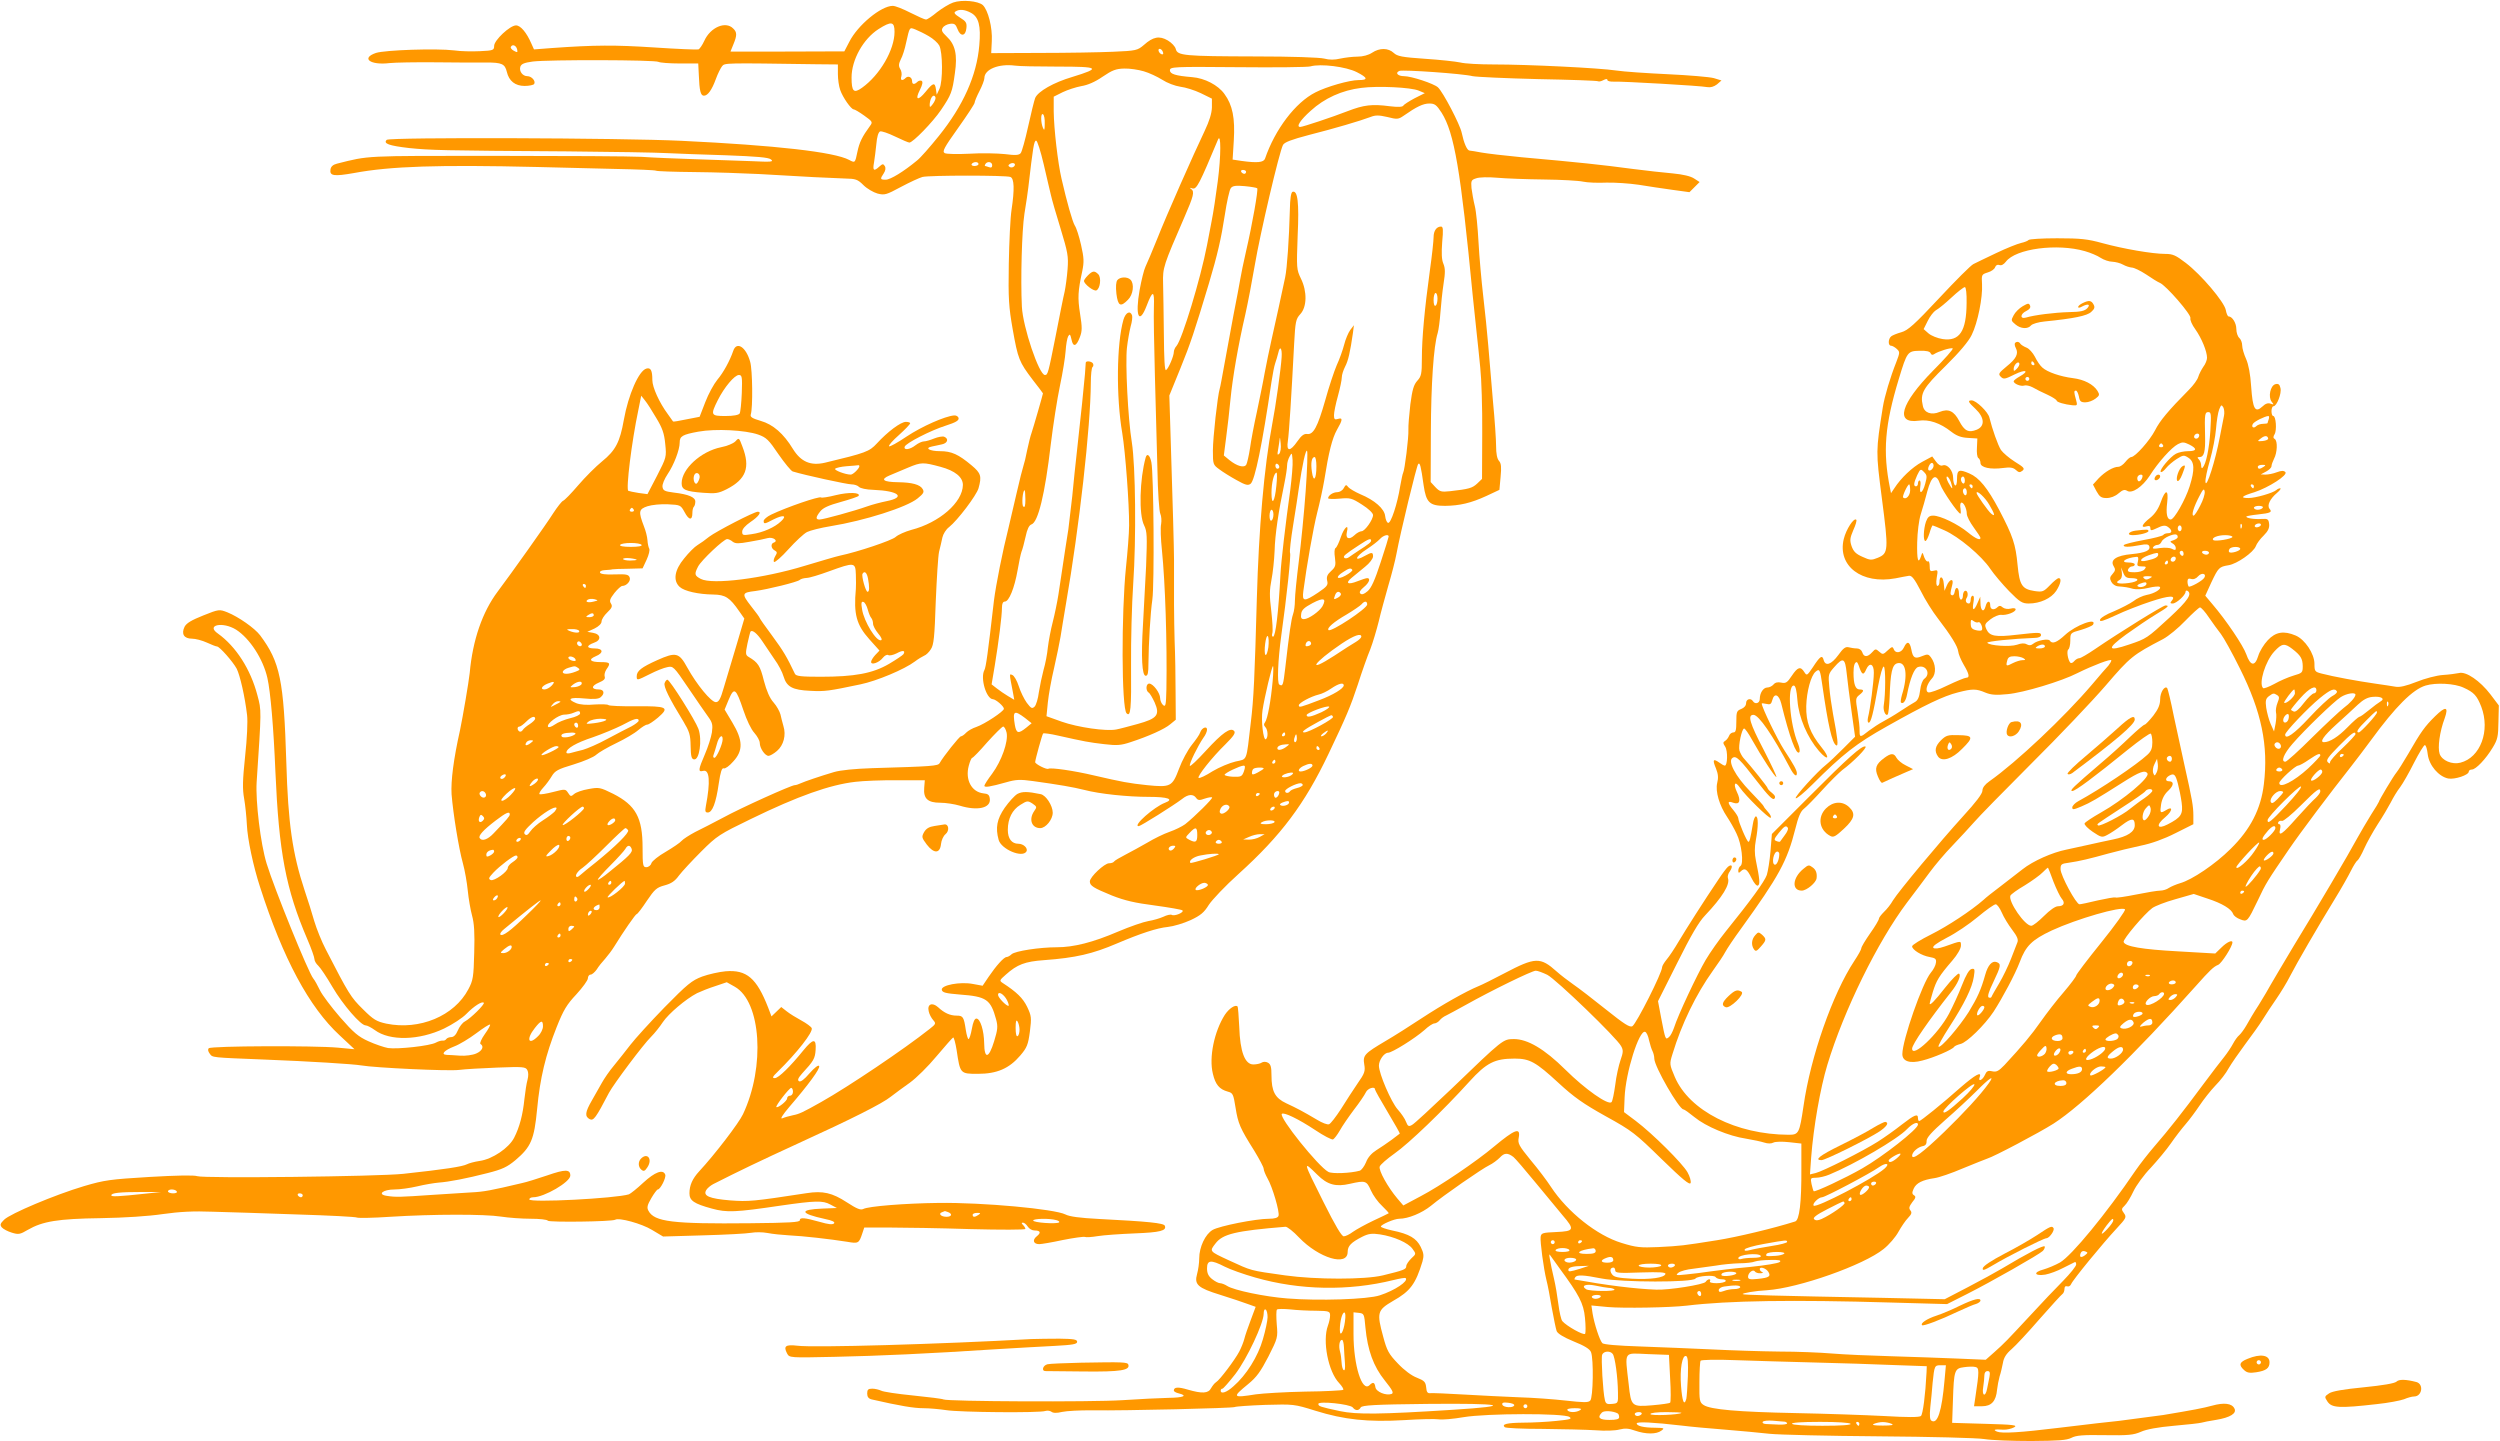 <?xml version="1.0" standalone="no"?>
<!DOCTYPE svg PUBLIC "-//W3C//DTD SVG 20010904//EN"
 "http://www.w3.org/TR/2001/REC-SVG-20010904/DTD/svg10.dtd">
<svg version="1.0" xmlns="http://www.w3.org/2000/svg"
 width="1280pt" height="738pt" viewBox="0 0 1280 738"
 preserveAspectRatio="xMidYMid meet">
<g transform="translate(0,738) scale(0.1,-0.1)"
fill="#ff9800" stroke="none">
<path d="M4880 7367 c-20 -7 -56 -29 -82 -49 -25 -21 -50 -38 -57 -38 -7 0
-42 16 -80 35 -37 19 -77 35 -90 35 -60 0 -180 -99 -223 -185 l-25 -48 -291
-1 c-161 -1 -292 0 -292 0 0 1 7 18 15 37 19 46 19 62 -1 81 -39 40 -117 6
-148 -63 -10 -22 -24 -42 -30 -44 -6 -2 -108 2 -226 10 -201 13 -302 13 -525
-3 l-91 -7 -13 29 c-25 58 -56 94 -79 94 -31 0 -112 -76 -112 -105 0 -22 -5
-24 -72 -27 -40 -2 -100 -1 -133 4 -91 11 -353 2 -400 -13 -79 -27 -29 -64 69
-52 28 3 134 5 236 4 102 -1 218 -2 259 -1 81 0 96 -7 106 -48 11 -47 43 -72
91 -72 24 0 46 5 49 10 9 15 -13 40 -35 40 -24 0 -43 25 -36 48 5 15 20 21 64
27 80 10 628 9 644 -2 7 -4 56 -8 108 -8 l95 0 3 -60 c3 -79 9 -105 26 -105
20 0 41 30 61 85 10 28 25 57 32 66 14 17 11 17 486 10 l107 -1 0 -49 c0 -26
5 -63 12 -82 13 -38 56 -99 69 -99 5 0 29 -14 54 -32 42 -30 44 -33 30 -52
-41 -56 -55 -85 -65 -133 -12 -58 -12 -58 -42 -42 -76 41 -378 75 -858 98
-309 15 -1496 19 -1510 5 -19 -19 11 -30 115 -42 108 -11 167 -13 805 -17 234
-2 466 -6 515 -9 50 -2 185 -8 302 -11 160 -6 217 -11 230 -21 16 -13 3 -14
-102 -9 -66 2 -196 7 -290 10 -93 3 -215 8 -270 12 -55 3 -392 5 -750 5 -679
0 -643 2 -810 -40 -20 -5 -31 -15 -33 -30 -5 -33 18 -36 120 -18 187 35 433
43 938 31 113 -3 294 -7 403 -10 109 -2 201 -6 206 -9 4 -3 93 -6 197 -7 104
-1 252 -6 329 -10 231 -14 377 -21 441 -23 55 -1 65 -4 95 -34 18 -18 51 -37
72 -43 36 -9 44 -7 120 34 45 24 95 47 110 51 36 9 428 9 450 0 20 -7 22 -63
6 -169 -6 -38 -12 -163 -14 -276 -3 -179 0 -221 20 -335 27 -152 33 -167 102
-258 29 -37 53 -69 53 -70 -1 -8 -50 -178 -58 -201 -6 -16 -16 -57 -23 -90 -6
-33 -15 -69 -19 -80 -4 -11 -20 -74 -35 -140 -15 -66 -34 -147 -42 -180 -29
-114 -64 -290 -74 -370 -31 -270 -41 -342 -49 -356 -22 -41 10 -148 44 -149
15 -1 56 -36 56 -49 0 -13 -98 -78 -141 -93 -19 -6 -42 -19 -52 -29 -10 -11
-22 -19 -27 -19 -8 0 -90 -103 -109 -137 -8 -15 -38 -17 -346 -26 -88 -3 -161
-10 -195 -20 -71 -21 -150 -48 -172 -58 -10 -5 -23 -9 -29 -9 -17 0 -275 -116
-368 -167 -47 -25 -111 -58 -142 -73 -30 -16 -61 -36 -69 -45 -7 -9 -44 -34
-81 -56 -37 -21 -71 -48 -74 -59 -3 -11 -15 -20 -26 -20 -17 0 -19 8 -19 100
0 154 -35 217 -151 276 -67 33 -72 34 -126 24 -31 -5 -64 -17 -73 -25 -16 -14
-19 -14 -31 5 -14 21 -15 21 -77 5 -35 -9 -66 -14 -70 -11 -3 4 6 19 20 34 14
15 33 41 43 58 16 27 31 36 112 60 52 16 104 38 116 50 12 11 58 38 102 59 44
21 95 51 113 67 18 15 38 28 46 28 7 0 31 16 55 36 61 53 48 59 -113 58 -75
-1 -138 2 -141 6 -3 4 -34 5 -70 3 -40 -4 -76 -1 -95 7 -50 21 -34 31 40 24
50 -5 74 -3 85 6 23 19 18 40 -9 40 -40 0 -40 18 0 35 26 11 34 19 30 31 -3 8
1 25 9 37 23 32 19 37 -29 37 -55 0 -66 13 -26 30 42 17 39 40 -5 40 -43 0
-45 14 -4 29 39 13 36 44 -5 51 l-29 5 37 17 c22 11 36 25 36 36 0 10 13 31
29 46 24 23 28 32 19 46 -9 14 -5 24 18 54 16 20 34 36 40 36 22 0 45 26 38
43 -6 16 -17 18 -77 16 -47 -2 -72 2 -75 9 -2 7 8 12 25 13 15 1 33 2 38 4 6
1 43 3 82 3 l73 2 21 45 c11 24 17 49 13 56 -4 7 -8 26 -9 43 -1 17 -9 49 -18
71 -29 76 -27 88 18 103 21 7 69 12 105 10 64 -3 65 -4 85 -40 22 -42 40 -44
40 -5 0 14 3 29 8 33 4 4 7 16 7 26 0 22 -34 37 -110 46 -47 6 -55 10 -58 29
-2 13 10 41 26 65 32 47 62 125 62 162 0 33 14 41 96 56 88 16 240 8 306 -15
42 -15 54 -27 104 -101 32 -46 65 -86 73 -88 62 -19 278 -66 301 -66 15 0 32
-6 38 -13 7 -7 37 -14 74 -15 130 -5 168 -38 67 -58 -30 -6 -75 -18 -100 -27
-61 -22 -224 -67 -243 -67 -21 0 -20 12 4 42 14 18 43 31 105 48 47 13 88 27
91 31 11 18 -50 20 -116 4 -39 -10 -73 -15 -76 -12 -8 8 -177 -50 -256 -88
-21 -10 -38 -25 -38 -32 0 -17 4 -17 51 8 51 25 70 20 38 -10 -32 -31 -93 -58
-151 -66 -44 -7 -48 -6 -48 13 0 13 16 31 42 49 42 28 60 53 38 53 -19 0 -212
-100 -249 -128 -18 -15 -45 -34 -60 -43 -14 -8 -45 -39 -68 -68 -50 -60 -58
-114 -23 -146 24 -22 96 -38 172 -39 62 -1 84 -15 133 -86 l26 -37 -41 -139
c-23 -76 -52 -173 -64 -214 -17 -60 -26 -75 -41 -75 -24 0 -98 90 -146 177
-42 77 -58 81 -154 38 -80 -36 -105 -55 -105 -82 0 -23 0 -23 68 11 31 16 71
32 88 35 30 7 33 5 108 -106 42 -62 88 -129 102 -148 22 -30 24 -42 19 -80 -4
-25 -20 -75 -36 -112 -34 -79 -36 -92 -9 -85 33 9 38 -55 14 -180 -5 -27 -3
-33 10 -33 23 0 42 49 56 148 9 61 16 82 26 78 7 -3 29 13 48 35 52 56 50 109
-4 199 l-40 67 21 51 c28 66 37 59 75 -54 17 -51 40 -99 56 -116 15 -17 28
-40 28 -52 0 -27 27 -66 45 -66 7 0 27 11 43 25 34 29 48 81 33 128 -5 18 -12
44 -15 59 -4 15 -19 43 -35 61 -20 22 -36 59 -50 112 -19 77 -30 93 -77 121
-17 10 -18 16 -7 69 7 32 14 60 16 62 10 9 34 -11 60 -50 15 -23 43 -64 62
-92 20 -27 41 -67 47 -89 16 -53 46 -69 137 -73 75 -4 94 -1 256 33 83 17 226
77 279 117 17 13 39 26 48 30 9 3 25 18 34 33 15 22 19 62 25 243 5 119 12
234 17 256 6 22 13 55 17 73 4 18 19 42 34 53 44 35 140 162 151 199 17 61 13
77 -35 117 -68 57 -103 73 -162 73 -54 0 -81 16 -41 24 13 3 35 7 51 11 29 6
36 29 11 39 -8 3 -31 -1 -51 -9 -19 -8 -43 -15 -53 -15 -9 0 -29 -9 -43 -20
-28 -22 -61 -27 -55 -7 6 18 132 83 211 108 50 16 67 26 65 38 -2 9 -12 15
-23 14 -47 -4 -165 -56 -243 -108 -46 -31 -87 -54 -90 -50 -4 4 19 30 51 58
32 29 57 55 57 60 0 4 -10 7 -22 7 -26 0 -93 -50 -149 -111 -38 -41 -56 -48
-265 -98 -73 -17 -123 4 -164 70 -48 79 -102 126 -165 144 -44 13 -55 20 -51
33 11 34 9 228 -3 269 -21 77 -70 108 -87 56 -17 -50 -51 -112 -81 -147 -18
-22 -46 -73 -62 -115 l-29 -75 -67 -13 c-37 -8 -68 -13 -69 -11 -1 2 -13 19
-27 38 -43 58 -79 137 -79 174 0 49 -8 65 -30 59 -39 -10 -93 -134 -116 -263
-20 -113 -42 -156 -111 -212 -32 -26 -87 -81 -123 -123 -35 -41 -70 -77 -77
-79 -7 -3 -29 -31 -50 -63 -33 -53 -218 -313 -285 -402 -78 -104 -128 -248
-143 -416 -5 -47 -35 -223 -50 -295 -33 -147 -47 -259 -43 -326 8 -100 37
-279 58 -354 10 -36 21 -99 25 -140 4 -41 14 -99 22 -128 11 -40 14 -89 11
-190 -3 -125 -6 -142 -30 -187 -72 -137 -250 -211 -420 -176 -50 11 -66 20
-120 74 -62 61 -72 77 -190 306 -21 40 -47 105 -59 145 -11 39 -33 109 -49
156 -63 190 -85 346 -94 655 -13 424 -32 515 -134 652 -28 37 -111 95 -168
118 -41 16 -43 16 -123 -16 -60 -24 -86 -39 -96 -58 -18 -37 -3 -61 38 -61 18
0 52 -9 76 -20 24 -11 47 -20 52 -20 13 0 81 -77 101 -114 17 -34 42 -143 53
-237 4 -32 0 -120 -10 -211 -13 -124 -14 -167 -5 -217 6 -34 12 -94 14 -134 3
-72 33 -213 67 -317 118 -368 252 -617 408 -761 l76 -71 -85 8 c-119 11 -649
9 -661 -3 -6 -6 -4 -16 5 -28 15 -20 4 -19 281 -30 232 -9 455 -23 495 -30 68
-12 446 -30 500 -23 30 4 119 9 197 12 131 5 144 4 153 -13 6 -11 6 -30 1 -49
-5 -17 -12 -62 -16 -99 -8 -80 -25 -145 -53 -199 -27 -52 -111 -109 -176 -118
-27 -4 -56 -12 -65 -17 -23 -12 -113 -26 -326 -49 -129 -14 -1023 -24 -1055
-12 -16 6 -108 4 -245 -4 -200 -12 -230 -16 -335 -47 -148 -44 -378 -141 -409
-172 -20 -20 -22 -26 -12 -39 8 -9 31 -21 51 -27 35 -11 43 -9 82 14 76 44
155 57 373 60 122 2 246 10 319 21 85 12 157 16 255 12 75 -2 269 -8 432 -14
163 -5 301 -12 307 -16 6 -3 82 -2 169 4 223 14 486 14 568 1 39 -6 107 -11
152 -11 45 0 84 -4 88 -10 5 -9 329 -5 345 5 19 12 136 -20 188 -52 l57 -34
205 6 c113 3 223 9 245 13 22 4 60 4 85 -1 25 -5 74 -10 110 -12 69 -3 210
-19 298 -33 57 -10 60 -8 77 43 l10 30 130 0 c72 0 257 -3 413 -8 155 -4 282
-4 282 1 0 4 -5 13 -12 20 -9 9 -9 12 0 12 6 0 17 -9 24 -20 7 -11 22 -20 34
-20 31 0 36 -11 12 -30 -24 -19 -17 -40 13 -40 11 0 65 9 120 21 55 11 106 18
113 16 6 -3 36 -1 66 4 30 5 115 11 189 14 132 5 165 14 155 39 -5 14 -85 22
-339 35 -96 5 -149 12 -170 23 -55 28 -422 62 -650 59 -171 -2 -359 -17 -385
-31 -14 -7 -33 1 -84 34 -75 49 -123 60 -206 47 -274 -42 -297 -44 -392 -37
-106 9 -140 23 -122 53 6 10 22 23 35 30 136 69 236 117 434 208 276 126 433
205 476 240 21 16 65 49 98 72 33 24 93 83 136 135 43 51 81 94 85 96 4 2 12
-28 18 -65 18 -121 18 -121 109 -121 97 0 160 27 217 94 34 40 40 55 49 122 9
72 8 80 -14 127 -22 45 -54 76 -125 122 -18 12 -17 14 16 43 58 52 98 67 195
74 163 12 249 32 375 86 120 51 205 79 259 84 29 3 82 19 117 35 51 24 69 39
93 78 17 26 85 98 152 158 219 198 339 359 461 615 91 191 113 243 150 355 21
66 50 148 64 181 13 34 32 98 43 142 10 44 33 126 49 183 17 57 36 131 42 164
20 108 103 450 111 459 9 10 14 -9 28 -109 13 -88 30 -105 110 -105 74 1 132
14 212 51 l66 31 6 66 c5 51 3 70 -8 82 -10 11 -15 38 -15 76 0 32 -7 136 -16
229 -8 94 -19 222 -24 285 -5 63 -17 178 -26 255 -9 77 -20 201 -24 275 -4 74
-12 158 -19 185 -7 28 -14 69 -17 92 -3 38 -1 42 24 50 15 6 63 7 107 3 44 -4
152 -8 240 -9 88 -1 178 -6 200 -11 22 -5 76 -7 120 -5 44 1 118 -4 165 -11
47 -8 124 -19 173 -26 l87 -12 26 26 26 26 -28 18 c-18 12 -57 21 -108 26 -45
4 -137 14 -206 23 -165 22 -269 33 -570 60 -85 8 -177 19 -205 24 -27 5 -55
10 -61 10 -13 1 -29 39 -40 91 -8 41 -96 210 -122 233 -21 19 -136 57 -173 57
-32 0 -48 17 -24 27 20 7 324 -14 375 -27 19 -4 170 -11 334 -15 165 -3 303
-8 308 -11 4 -3 17 0 28 6 13 7 20 7 20 0 0 -5 15 -9 33 -8 43 2 445 -21 478
-28 17 -3 34 2 50 14 l23 20 -39 12 c-22 6 -128 15 -235 20 -107 5 -226 13
-265 19 -85 13 -451 31 -628 31 -71 0 -147 4 -170 10 -23 5 -104 14 -181 19
-118 8 -142 13 -160 30 -28 26 -72 27 -111 1 -18 -12 -47 -20 -75 -20 -25 0
-64 -5 -88 -10 -29 -7 -56 -7 -82 0 -23 6 -167 11 -352 11 -365 1 -400 4 -408
38 -3 13 -21 32 -41 44 -43 25 -75 19 -122 -23 -33 -28 -39 -30 -158 -35 -68
-3 -236 -6 -374 -6 l-250 -1 3 61 c4 70 -19 159 -46 185 -24 21 -106 29 -152
13z m90 -52 c41 -21 53 -67 44 -167 -13 -155 -83 -310 -207 -464 -45 -56 -95
-113 -112 -126 -69 -57 -136 -98 -160 -98 -29 0 -30 3 -10 33 9 14 11 27 5 37
-8 12 -11 12 -28 -3 -28 -26 -35 -21 -27 21 3 20 9 63 12 95 3 36 10 60 19 64
7 3 42 -9 77 -26 35 -17 68 -31 73 -31 18 0 120 105 162 167 52 77 58 92 71
188 14 95 2 147 -42 188 -24 23 -29 32 -20 45 5 9 22 18 37 20 23 3 29 -2 39
-28 15 -39 41 -36 45 6 3 27 -2 35 -33 54 -27 17 -33 25 -23 31 19 13 46 11
78 -6z m-390 -98 c0 -92 -75 -221 -166 -286 -43 -31 -54 -20 -54 52 0 91 60
198 138 248 66 42 82 39 82 -14z m175 -22 c23 -13 47 -35 54 -48 18 -34 19
-183 1 -222 l-14 -30 -4 28 c-5 37 -15 34 -53 -13 -39 -48 -56 -43 -29 10 13
26 16 41 9 46 -6 3 -16 1 -22 -5 -15 -15 -27 -14 -27 3 0 21 -20 30 -33 17
-17 -17 -29 -13 -22 8 3 11 1 28 -6 38 -9 15 -8 26 3 49 9 16 21 54 27 84 19
84 17 81 48 69 15 -6 46 -21 68 -34z m-2107 -69 c3 -15 1 -16 -17 -6 -12 6
-19 16 -15 21 9 15 28 5 32 -15z m3306 -12 c4 -10 1 -14 -6 -12 -15 5 -23 28
-10 28 5 0 13 -7 16 -16z m-538 -75 c213 0 224 -7 74 -53 -95 -28 -176 -74
-190 -108 -5 -13 -21 -78 -36 -146 -15 -68 -32 -129 -38 -136 -9 -11 -27 -12
-81 -5 -38 4 -120 6 -181 2 -61 -3 -118 -2 -127 3 -14 8 -4 27 68 128 47 66
85 124 85 130 0 6 11 33 25 60 14 27 25 57 25 66 0 45 73 75 157 64 17 -3 116
-5 219 -5z m1532 -29 c55 -28 58 -40 8 -40 -47 0 -165 -34 -221 -63 -103 -52
-207 -190 -258 -339 -7 -20 -40 -23 -120 -12 l-46 7 6 97 c7 115 -6 182 -48
239 -32 45 -101 81 -165 86 -85 7 -114 16 -114 35 0 18 17 19 347 16 191 -2
358 0 372 4 52 15 183 -1 239 -30z m-1092 5 c28 -8 70 -28 94 -43 26 -17 66
-32 93 -36 26 -3 74 -18 105 -33 l57 -28 0 -45 c-1 -31 -13 -69 -37 -120 -56
-117 -196 -433 -244 -555 -24 -60 -51 -123 -59 -140 -8 -16 -21 -70 -30 -119
-24 -134 -3 -183 36 -81 31 81 40 79 37 -5 -2 -41 1 -199 5 -350 4 -151 10
-369 13 -484 2 -114 9 -217 15 -227 5 -11 7 -34 4 -52 -4 -17 -2 -77 4 -133
17 -168 27 -472 23 -713 -2 -82 -4 -92 -17 -81 -8 7 -15 23 -15 35 0 27 -36
75 -56 75 -17 0 -19 -36 -3 -46 6 -3 20 -27 31 -51 28 -64 13 -82 -88 -110
-44 -12 -92 -25 -109 -28 -52 -10 -197 11 -279 40 l-78 28 7 71 c4 39 18 118
32 176 13 58 28 130 33 160 5 30 17 107 28 170 67 385 126 905 127 1130 0 41
4 78 9 81 5 4 5 12 2 18 -8 12 -36 15 -37 4 0 -5 -2 -30 -4 -58 -5 -60 -21
-214 -40 -385 -8 -69 -19 -177 -25 -240 -7 -63 -16 -140 -20 -170 -8 -50 -17
-107 -51 -335 -6 -38 -19 -101 -29 -140 -10 -38 -21 -97 -25 -130 -3 -33 -13
-85 -22 -115 -8 -30 -19 -82 -24 -114 -4 -33 -14 -66 -22 -74 -13 -12 -18 -9
-40 20 -13 18 -32 56 -41 85 -9 28 -24 54 -33 57 -16 7 -16 10 3 -88 l7 -39
-32 19 c-17 10 -43 28 -57 39 l-27 21 16 95 c20 122 37 255 37 297 0 22 5 32
15 32 21 0 49 69 65 160 7 41 16 84 20 95 5 11 14 46 21 77 8 39 18 59 30 63
34 11 69 153 99 410 12 99 33 234 47 300 14 66 27 146 29 178 2 32 8 66 13 75
8 14 11 11 17 -16 8 -41 25 -37 43 12 12 31 12 50 1 119 -13 83 -11 116 11
218 10 49 9 68 -6 135 -10 44 -24 88 -32 99 -12 20 -40 118 -68 240 -19 82
-39 255 -40 345 l0 75 46 23 c25 12 68 26 95 31 32 5 70 21 109 48 50 34 69
41 111 42 28 1 73 -6 100 -14z m1408 -99 l31 -13 -52 -26 c-28 -15 -55 -32
-58 -38 -5 -7 -27 -8 -69 -3 -91 12 -133 7 -216 -25 -77 -30 -230 -81 -243
-81 -22 0 0 35 54 83 70 64 160 105 259 117 83 11 254 3 294 -14z m-2474 -38
c0 -7 -7 -22 -15 -32 -12 -16 -15 -17 -15 -4 0 24 11 48 21 48 5 0 9 -6 9 -12z
m2591 -75 c65 -103 98 -297 159 -933 6 -58 15 -143 20 -190 5 -47 14 -129 19
-183 6 -54 11 -205 10 -334 l-1 -235 -25 -24 c-25 -23 -41 -28 -139 -39 -45
-5 -53 -2 -75 21 l-24 26 1 256 c1 245 14 441 35 507 5 17 11 64 14 105 3 41
10 108 16 147 9 57 9 79 -1 103 -9 21 -10 54 -6 110 6 64 5 80 -6 80 -23 0
-38 -22 -38 -54 0 -17 -8 -94 -19 -171 -27 -196 -41 -346 -41 -450 0 -79 -3
-92 -23 -114 -19 -21 -26 -46 -36 -121 -6 -52 -11 -111 -10 -130 2 -39 -19
-208 -27 -221 -3 -5 -9 -36 -15 -68 -14 -90 -48 -193 -62 -188 -7 2 -13 18
-15 35 -4 37 -53 81 -128 112 -27 12 -54 28 -61 36 -10 14 -13 13 -23 -5 -6
-12 -21 -21 -33 -21 -22 0 -47 -17 -47 -31 0 -4 26 -5 59 -2 54 5 62 3 115
-31 32 -20 56 -43 56 -53 0 -24 -42 -83 -59 -83 -8 0 -25 -9 -37 -21 -27 -25
-46 -17 -38 17 12 46 -14 24 -31 -26 -9 -27 -21 -53 -27 -56 -6 -4 -7 -24 -3
-50 5 -39 3 -47 -20 -68 -20 -18 -24 -30 -20 -49 6 -22 0 -30 -46 -61 -72 -48
-83 -47 -76 7 17 130 51 323 71 402 13 50 29 124 36 165 23 146 41 216 65 259
30 52 31 64 5 56 -16 -5 -20 -2 -20 19 0 15 9 59 20 98 11 40 20 83 20 96 0
13 8 37 17 55 16 30 26 75 40 172 l5 40 -19 -25 c-10 -14 -24 -47 -31 -75 -7
-27 -24 -75 -38 -105 -13 -30 -40 -111 -59 -180 -39 -137 -61 -177 -93 -172
-15 2 -29 -8 -49 -37 -38 -55 -58 -54 -49 2 6 40 18 227 32 497 6 114 9 127
31 151 35 37 36 117 4 182 -23 48 -23 53 -17 220 8 173 0 233 -26 225 -8 -3
-13 -34 -14 -94 -4 -148 -14 -296 -24 -344 -15 -71 -51 -238 -71 -325 -10 -44
-25 -118 -34 -165 -8 -47 -27 -137 -40 -200 -14 -63 -30 -147 -35 -185 -6 -39
-15 -77 -19 -84 -11 -18 -47 -8 -86 23 l-29 24 12 93 c7 52 17 139 22 194 11
113 40 280 76 435 13 58 35 173 49 255 26 155 125 578 144 613 8 14 42 27 133
51 130 33 262 72 315 92 25 10 42 10 86 0 50 -13 57 -12 83 6 67 47 101 63
132 63 28 0 37 -7 63 -47z m-2032 -56 c0 -33 -2 -38 -9 -22 -12 28 -12 78 0
70 6 -3 10 -25 9 -48z m886 -295 c-9 -70 -23 -163 -32 -207 -8 -44 -19 -98
-23 -120 -33 -172 -127 -481 -156 -516 -8 -8 -14 -23 -14 -31 0 -21 -27 -85
-40 -93 -7 -4 -10 58 -11 182 -1 103 -3 222 -4 263 -2 80 1 89 110 340 46 106
52 129 34 142 -10 7 -8 8 7 3 21 -5 36 25 130 250 16 38 16 -83 -1 -213z
m-891 86 c16 -68 32 -139 37 -158 4 -19 26 -96 49 -170 37 -122 41 -142 36
-208 -3 -40 -10 -91 -15 -115 -6 -23 -26 -125 -46 -227 -38 -191 -40 -200 -55
-200 -30 0 -113 246 -118 350 -7 142 0 390 13 475 9 55 18 116 20 135 24 207
29 240 40 240 6 0 23 -54 39 -122z m-334 2 c0 -5 -9 -10 -21 -10 -11 0 -17 5
-14 10 3 6 13 10 21 10 8 0 14 -4 14 -10z m70 -6 c0 -11 -5 -14 -16 -10 -9 3
-18 6 -20 6 -3 0 -2 5 1 10 10 16 35 12 35 -6z m112 -6 c-6 -6 -16 -7 -22 -3
-9 6 -9 9 1 16 17 10 34 0 21 -13z m1188 -28 c0 -5 -4 -10 -9 -10 -6 0 -13 5
-16 10 -3 6 1 10 9 10 9 0 16 -4 16 -10z m57 -84 c6 -6 -25 -184 -58 -326 -12
-52 -25 -115 -29 -140 -4 -25 -20 -108 -35 -185 -14 -77 -35 -189 -46 -250
-11 -60 -21 -117 -24 -125 -11 -36 -35 -251 -35 -317 0 -70 1 -73 33 -96 17
-13 57 -38 88 -55 46 -26 59 -29 72 -19 22 17 60 202 107 522 6 39 14 81 19
95 5 14 12 38 16 54 8 38 20 24 17 -22 -3 -55 -31 -256 -48 -342 -42 -222 -69
-537 -79 -895 -11 -399 -16 -514 -31 -635 -24 -204 -16 -185 -78 -199 -30 -7
-83 -29 -118 -50 -34 -22 -66 -37 -71 -34 -10 6 69 106 137 172 42 42 53 58
45 68 -18 21 -60 -8 -146 -102 -43 -47 -79 -81 -81 -76 -4 11 41 102 69 143
11 14 19 33 19 42 0 21 -27 10 -35 -14 -3 -11 -23 -39 -43 -64 -20 -25 -50
-80 -65 -121 -35 -93 -43 -97 -164 -85 -94 10 -126 16 -273 50 -101 24 -220
41 -232 34 -9 -6 -68 24 -68 34 1 15 36 142 41 147 3 2 37 -2 75 -11 138 -31
160 -35 237 -44 66 -8 87 -6 135 10 92 30 175 67 204 92 l28 23 -1 140 c0 77
-2 196 -5 265 -3 104 -4 247 -3 415 0 49 -7 302 -16 580 l-8 260 57 140 c51
125 73 192 146 435 43 144 63 231 81 349 10 67 24 130 31 138 9 12 26 14 71
10 32 -3 61 -8 64 -11z m923 -565 c0 -17 -4 -33 -10 -36 -6 -4 -10 8 -10 29 0
20 5 36 10 36 6 0 10 -13 10 -29z m-3562 -483 c-2 -51 -7 -99 -11 -105 -5 -8
-32 -13 -73 -13 -75 0 -77 5 -39 81 33 66 86 129 108 129 16 0 18 -9 15 -92z
m-438 -128 c31 -51 41 -79 46 -133 7 -67 6 -69 -42 -163 l-49 -94 -45 6 c-25
4 -49 9 -53 11 -13 7 17 251 51 412 l15 75 19 -24 c11 -13 37 -54 58 -90z
m3189 -184 c-9 -8 -10 -3 -5 23 3 18 7 43 8 55 1 11 3 1 5 -23 3 -26 -1 -48
-8 -55z m136 -191 c-8 -110 -24 -271 -35 -358 -11 -87 -20 -177 -20 -201 0
-24 -4 -56 -10 -72 -9 -27 -18 -87 -40 -278 -10 -84 -12 -92 -30 -81 -12 7 -7
124 10 250 28 199 51 416 45 424 -3 6 4 70 16 143 12 73 25 158 29 188 18 122
35 199 42 192 4 -4 1 -97 -7 -207z m-79 5 c-24 -170 -47 -368 -50 -430 -10
-194 -25 -320 -38 -320 -5 0 -7 8 -4 17 4 9 1 60 -5 114 -10 78 -9 110 1 161
7 35 14 101 16 148 2 83 20 202 50 345 8 39 14 80 14 93 0 13 6 33 13 45 11
21 12 20 15 -18 2 -22 -4 -92 -12 -155z m134 123 c0 -68 -15 -86 -23 -29 -7
47 -1 76 14 76 5 0 9 -21 9 -47z m-1925 -3 c75 -20 115 -53 115 -93 -1 -89
-120 -193 -264 -230 -32 -9 -68 -25 -80 -36 -19 -18 -195 -77 -286 -96 -19 -4
-100 -28 -180 -52 -212 -65 -473 -98 -532 -67 -32 17 -34 24 -14 63 17 33 132
141 149 141 7 0 20 -6 29 -14 14 -10 30 -10 85 0 37 6 80 15 94 19 27 7 56
-14 31 -23 -17 -5 -15 -30 4 -40 14 -8 14 -12 3 -30 -7 -12 -10 -25 -6 -29 5
-4 38 25 74 65 36 40 79 80 95 88 16 8 71 22 121 30 173 28 390 97 445 142 31
25 35 33 26 48 -13 23 -54 34 -125 35 -78 1 -94 14 -44 35 22 9 65 27 95 40
67 28 76 28 165 4z m1735 -1 c0 -5 -4 -9 -10 -9 -5 0 -10 7 -10 16 0 8 5 12
10 9 6 -3 10 -10 10 -16z m-2150 4 c0 -11 -32 -43 -44 -43 -28 0 -87 23 -80
30 5 5 32 11 59 13 28 2 53 4 58 5 4 1 7 -1 7 -5z m2135 -100 c-8 -84 -25
-107 -25 -36 0 51 13 103 26 103 3 0 3 -30 -1 -67z m-1285 -70 c0 -33 -3 -44
-11 -36 -9 9 -3 83 7 83 2 0 4 -21 4 -47z m-2005 -53 c3 -5 -1 -10 -10 -10 -9
0 -13 5 -10 10 3 6 8 10 10 10 2 0 7 -4 10 -10z m3275 -24 c0 -14 -4 -28 -10
-31 -6 -4 -10 7 -10 24 0 17 5 31 10 31 6 0 10 -11 10 -24z m590 -113 c0 -3
-18 -63 -41 -132 -30 -92 -48 -132 -67 -148 -19 -16 -30 -19 -37 -12 -7 7 -1
17 18 33 27 22 36 46 17 46 -5 0 -28 -7 -50 -16 -50 -20 -64 -10 -28 19 14 12
45 37 67 55 23 18 41 42 41 53 0 22 -6 23 -40 4 -61 -35 -53 -6 9 34 26 17 56
40 66 51 17 19 45 27 45 13z m-90 -21 c0 -8 -12 -18 -65 -52 -16 -11 -38 -25
-47 -32 -9 -7 -21 -9 -25 -4 -8 8 2 17 77 66 47 31 60 36 60 22z m-3735 -22
c4 -6 -17 -10 -55 -10 -38 0 -59 4 -55 10 3 6 28 10 55 10 27 0 52 -4 55 -10z
m-25 -76 c0 -2 -16 -4 -35 -4 -19 0 -35 4 -35 8 0 4 16 6 35 4 19 -2 35 -6 35
-8z m1122 -76 c1 -29 1 -62 0 -73 -12 -130 3 -184 69 -258 l52 -58 -22 -23
c-11 -12 -21 -28 -21 -35 0 -18 41 -4 61 22 9 11 21 17 27 13 6 -4 25 0 43 9
31 17 46 15 35 -4 -4 -6 -37 -28 -74 -50 -84 -49 -176 -66 -351 -66 -100 0
-125 3 -131 15 -41 86 -59 117 -115 193 -36 48 -65 90 -65 92 0 3 -20 31 -45
62 -49 63 -47 69 22 77 61 8 217 46 228 57 5 5 20 9 35 10 14 0 66 16 115 34
130 47 135 47 137 -17z m2542 24 c2 -4 -13 -17 -35 -29 -45 -25 -55 -8 -11 19
30 20 39 21 46 10z m-2480 -43 c8 -43 8 -69 -2 -69 -10 0 -32 81 -26 92 10 17
22 7 28 -23z m-1444 -39 c0 -5 -2 -10 -4 -10 -3 0 -8 5 -11 10 -3 6 -1 10 4
10 6 0 11 -4 11 -10z m3865 -39 c3 -6 -4 -15 -15 -21 -22 -12 -23 -10 -14 14
7 18 20 21 29 7z m-3825 -41 c-29 -8 -48 -1 -30 10 7 4 22 5 34 2 20 -6 20 -6
-4 -12z m3731 -24 c-15 -26 -71 -66 -95 -66 -13 0 -17 7 -14 26 2 21 15 33 58
56 57 30 73 25 51 -16z m-2328 -17 c5 -19 13 -38 18 -43 5 -6 9 -19 9 -29 0
-11 12 -33 26 -50 17 -20 22 -33 15 -35 -24 -8 -87 95 -97 157 -6 34 -4 43 7
39 7 -2 17 -20 22 -39z m2557 26 c0 -21 -185 -143 -198 -131 -10 10 27 42 93
80 35 21 70 45 76 52 15 18 29 18 29 -1z m-3960 -55 c0 -5 -10 -10 -22 -10
-19 0 -20 2 -8 10 19 13 30 13 30 0z m-1831 -74 c70 -45 138 -150 160 -247 16
-70 32 -258 41 -479 18 -414 53 -601 164 -860 20 -46 36 -92 36 -101 0 -9 9
-24 20 -34 10 -9 43 -58 72 -108 54 -92 145 -197 170 -197 8 0 29 -11 47 -24
77 -57 227 -53 355 8 43 21 94 54 114 75 39 40 80 66 89 57 7 -7 -67 -80 -97
-96 -12 -6 -28 -27 -36 -46 -9 -22 -21 -34 -34 -34 -10 0 -22 -5 -25 -10 -4
-6 -12 -9 -18 -8 -7 1 -22 -3 -35 -10 -30 -17 -196 -35 -245 -28 -21 4 -66 19
-101 35 -51 23 -76 44 -144 122 -45 52 -92 114 -104 139 -12 25 -27 52 -34 60
-25 30 -200 461 -239 589 -31 101 -57 319 -51 416 25 375 25 366 4 445 -35
134 -110 250 -202 316 -64 44 24 63 93 20z m1756 -6 c7 -12 -22 -12 -50 0 -17
7 -15 9 12 9 17 1 35 -3 38 -9z m3529 -84 c-4 -26 -10 -43 -15 -39 -10 11 2
106 12 96 5 -5 6 -31 3 -57z m476 54 c0 -5 -12 -17 -27 -26 -16 -9 -66 -41
-111 -71 -145 -94 -110 -38 38 62 63 42 100 55 100 35z m-3993 -46 c-9 -9 -28
6 -21 18 4 6 10 6 17 -1 6 -6 8 -13 4 -17z m3736 11 c0 -6 -7 -11 -16 -13 -12
-3 -15 1 -11 13 7 17 25 17 27 0z m-3766 -82 c3 -7 -3 -9 -16 -6 -12 3 -21 10
-21 15 0 13 32 6 37 -9z m13 -43 c11 -7 9 -11 -13 -19 -38 -15 -70 -14 -65 1
3 7 15 15 29 19 34 10 32 10 49 -1z m3556 -67 c-9 -100 -26 -194 -39 -211 -7
-9 -7 -16 1 -24 14 -14 16 -54 3 -63 -13 -7 -25 97 -17 148 10 67 48 227 54
227 2 0 2 -35 -2 -77z m-3691 -23 c-10 -11 -27 -20 -37 -20 -24 0 -14 18 16
30 34 14 40 11 21 -10z m153 8 c-3 -7 -18 -14 -34 -16 -28 -2 -28 -2 -10 13
24 18 49 20 44 3z m3902 -7 c0 -16 -54 -49 -126 -76 -97 -37 -104 -39 -104
-26 0 12 61 45 102 55 15 3 44 17 64 31 38 26 64 32 64 16z m-4011 -85 c-2 -2
-15 -9 -29 -16 -23 -12 -24 -12 -11 3 7 10 20 17 29 17 8 0 13 -2 11 -4z
m3896 -53 c-53 -24 -75 -28 -75 -14 0 11 103 50 115 43 5 -3 -13 -16 -40 -29z
m-3795 -6 c0 -7 -23 -18 -50 -24 -28 -7 -64 -21 -80 -33 -16 -11 -31 -16 -34
-11 -9 15 53 61 82 62 15 0 36 4 47 9 28 12 35 12 35 -3z m2278 -23 l34 -27
-28 -23 c-40 -32 -50 -30 -58 14 -12 73 -4 78 52 36z m1577 6 c6 -9 -123 -80
-147 -80 -20 0 3 17 73 55 75 40 66 37 74 25z m-4085 -10 c0 -5 -12 -17 -27
-27 -16 -10 -32 -23 -36 -30 -5 -8 -12 -11 -18 -8 -12 8 -12 25 1 25 5 0 20
11 34 25 26 26 46 32 46 15z m360 -9 c-8 -5 -35 -11 -60 -14 -41 -5 -43 -4
-26 9 11 8 38 14 60 14 28 -1 36 -3 26 -9z m170 -1 c0 -5 -17 -18 -37 -29 -21
-10 -76 -39 -123 -64 -47 -26 -104 -50 -125 -56 -22 -5 -50 -13 -62 -16 -13
-4 -23 -3 -23 2 0 21 50 50 135 78 49 17 116 45 150 62 62 34 85 40 85 23z
m-310 -26 c0 -8 -4 -12 -10 -9 -5 3 -10 10 -10 16 0 5 5 9 10 9 6 0 10 -7 10
-16z m2194 -36 c9 -45 -26 -144 -74 -209 -22 -29 -40 -57 -40 -62 0 -10 28 -6
113 18 48 14 71 15 135 6 137 -19 206 -31 262 -45 80 -21 223 -36 333 -36 97
0 130 -12 82 -30 -56 -21 -168 -120 -135 -120 10 0 180 107 222 139 31 25 57
27 72 6 9 -13 17 -14 44 -4 18 6 35 9 38 6 5 -5 -89 -98 -138 -137 -15 -11
-51 -29 -80 -39 -29 -10 -80 -35 -113 -55 -33 -19 -84 -47 -113 -62 -29 -15
-55 -30 -58 -35 -3 -5 -14 -9 -26 -9 -23 0 -98 -70 -98 -93 0 -22 18 -33 113
-72 66 -26 118 -38 219 -51 73 -10 137 -21 142 -25 11 -10 -41 -32 -55 -23 -6
3 -25 -1 -43 -10 -18 -8 -52 -18 -77 -22 -24 -4 -94 -28 -155 -54 -128 -55
-227 -80 -313 -80 -87 0 -214 -19 -232 -36 -8 -8 -20 -14 -25 -14 -14 0 -54
-45 -92 -101 l-31 -46 -49 9 c-66 13 -165 -6 -160 -30 3 -14 20 -18 92 -24
137 -10 158 -25 186 -127 10 -37 8 -53 -10 -112 -27 -89 -50 -94 -51 -11 -1
66 -20 127 -40 127 -9 0 -17 -18 -23 -52 -5 -29 -13 -53 -17 -53 -4 0 -10 21
-14 46 -10 67 -14 74 -47 74 -33 0 -63 13 -95 43 -30 27 -57 16 -48 -21 3 -15
14 -35 23 -45 15 -17 14 -20 -18 -45 -131 -104 -418 -297 -555 -374 -94 -53
-113 -62 -145 -68 -19 -4 -44 -11 -55 -16 -12 -4 2 18 35 57 99 115 161 199
154 211 -4 7 -23 -8 -49 -37 -27 -32 -46 -46 -54 -41 -9 6 -5 16 16 40 59 64
66 76 69 121 4 59 -12 59 -62 -2 -68 -84 -128 -143 -147 -143 -15 0 -12 7 15
33 98 96 182 203 174 223 -3 7 -27 25 -53 39 -26 14 -60 35 -75 47 l-28 22
-25 -24 -25 -24 -17 45 c-59 151 -110 195 -218 186 -33 -3 -87 -15 -120 -27
-53 -20 -76 -39 -193 -158 -73 -75 -151 -161 -174 -191 -24 -31 -61 -78 -84
-106 -23 -27 -51 -68 -63 -90 -12 -22 -35 -62 -51 -90 -34 -59 -37 -81 -11
-95 20 -10 31 5 99 135 24 45 176 248 215 286 19 19 46 53 61 76 29 43 117
118 175 148 19 9 61 26 93 36 l59 20 41 -23 c135 -76 157 -410 42 -653 -21
-45 -145 -207 -224 -292 -35 -38 -50 -72 -50 -113 0 -37 23 -53 115 -78 76
-21 121 -19 350 15 180 26 218 27 256 6 l34 -18 -75 -3 c-120 -5 -115 -25 13
-53 40 -8 54 -16 47 -23 -7 -7 -29 -5 -73 8 -79 22 -102 24 -102 8 0 -10 -54
-13 -255 -15 -396 -4 -490 7 -520 64 -9 16 -6 29 15 65 14 24 29 44 33 44 13
0 44 61 38 76 -11 29 -52 14 -112 -41 -32 -30 -66 -57 -74 -60 -68 -21 -510
-44 -510 -26 0 6 9 11 20 11 56 0 190 78 190 111 0 33 -26 33 -118 1 -48 -16
-107 -35 -132 -40 -156 -37 -193 -44 -256 -47 -38 -2 -130 -8 -204 -13 -160
-11 -184 -12 -228 -5 -53 7 -22 33 39 33 26 0 78 7 116 16 37 9 86 17 108 19
55 4 143 21 252 49 75 19 100 31 142 66 80 68 96 105 111 261 15 161 44 279
100 420 35 88 52 116 101 168 32 35 59 72 59 82 0 10 6 19 14 19 7 0 21 12 31
26 9 15 29 40 44 56 14 16 35 44 46 62 48 78 109 166 115 166 4 0 27 30 52 68
40 59 50 68 91 79 34 9 53 22 73 50 16 21 67 76 114 123 81 81 94 89 255 167
240 117 404 175 534 190 40 5 137 9 215 8 l141 0 -3 -38 c-5 -56 18 -77 82
-77 28 0 73 -7 100 -15 91 -28 159 -12 154 34 -2 21 -9 27 -33 29 -61 7 -94
70 -75 141 6 23 14 41 18 41 4 0 39 36 77 80 39 43 75 79 81 80 6 0 14 -14 18
-32z m1636 -3 c-7 -8 -18 -15 -24 -15 -6 0 -2 7 8 15 25 19 32 19 16 0z
m-3845 -4 c-16 -14 -63 -22 -69 -12 -8 12 11 19 49 20 17 1 25 -3 20 -8z
m3635 -1 c0 -5 -5 -10 -11 -10 -5 0 -7 5 -4 10 3 6 8 10 11 10 2 0 4 -4 4 -10z
m60 -20 c0 -11 -4 -20 -9 -20 -5 0 -7 9 -4 20 3 11 7 20 9 20 2 0 4 -9 4 -20z
m-2940 -5 c0 -24 -31 -95 -42 -95 -6 0 -8 6 -5 14 3 8 11 33 17 55 10 40 30
56 30 26z m-984 -20 c-21 -16 -32 -13 -21 4 3 6 14 11 23 11 15 -1 15 -2 -2
-15z m3868 -20 c-22 -16 -44 -19 -44 -6 0 11 18 19 44 20 20 1 20 1 0 -14z
m-3724 0 c0 -8 -82 -47 -87 -41 -7 6 58 46 75 46 6 0 12 -2 12 -5z m3895 -5
c3 -5 1 -10 -4 -10 -6 0 -11 5 -11 10 0 6 2 10 4 10 3 0 8 -4 11 -10z m-225
-70 c0 -5 -5 -10 -11 -10 -5 0 -7 5 -4 10 3 6 8 10 11 10 2 0 4 -4 4 -10z
m190 -20 c0 -10 -41 -30 -61 -30 -17 0 -9 17 14 28 29 14 47 15 47 2z m-351
-29 c-10 -27 -14 -29 -55 -28 -24 1 -44 6 -44 10 0 9 78 46 97 47 9 0 9 -8 2
-29z m101 14 c0 -2 -13 -11 -30 -20 -24 -13 -30 -13 -30 -2 0 8 3 17 7 20 7 8
53 10 53 2z m140 -35 c-20 -13 -57 -13 -44 -1 10 10 46 19 54 14 2 -2 -2 -8
-10 -13z m-4028 -12 c-6 -6 -15 -8 -19 -4 -4 4 -1 11 7 16 19 12 27 3 12 -12z
m157 -29 c-30 -22 -36 -17 -13 10 10 11 22 17 27 14 5 -3 -1 -14 -14 -24z
m3931 -8 c0 -5 -13 -12 -30 -16 -16 -4 -32 -11 -35 -16 -8 -12 -25 -11 -25 1
0 11 55 39 78 40 6 0 12 -4 12 -9z m-4055 -51 c-16 -17 -36 -30 -44 -30 -10 0
-2 13 22 36 46 42 63 37 22 -6z m-130 10 c11 -17 -5 -32 -21 -19 -7 6 -11 15
-8 20 7 12 21 11 29 -1z m4065 3 c-1 -18 -18 -35 -24 -24 -4 6 -4 16 -1 21 7
12 25 13 25 3z m-100 -7 c0 -3 -4 -8 -10 -11 -5 -3 -10 -1 -10 4 0 6 5 11 10
11 6 0 10 -2 10 -4z m150 -45 c0 -12 -30 -22 -43 -14 -7 4 -3 9 9 14 26 10 34
10 34 0z m-306 -20 c8 -12 -31 -44 -43 -36 -8 4 -8 12 -1 26 11 20 35 25 44
10z m-3453 -25 c-7 -8 -34 -29 -61 -46 -27 -17 -56 -43 -65 -57 -13 -19 -20
-22 -28 -14 -9 9 2 24 43 62 51 46 110 83 119 73 2 -2 -2 -10 -8 -18z m149 16
c0 -12 -102 -93 -109 -86 -6 6 88 93 102 94 4 0 7 -4 7 -8z m3535 -2 c-3 -5
-11 -10 -16 -10 -6 0 -7 5 -4 10 3 6 11 10 16 10 6 0 7 -4 4 -10z m-3915 -30
c0 -9 -13 -24 -83 -97 -30 -32 -60 -42 -71 -24 -8 12 18 41 82 90 54 41 72 49
72 31z m-138 -32 c-15 -15 -26 -4 -18 18 5 13 9 15 18 6 9 -9 9 -15 0 -24z
m678 2 c0 -5 -9 -14 -20 -20 -22 -12 -27 -1 -8 18 14 14 28 16 28 2z m3375
-10 c-3 -5 -23 -10 -43 -10 -28 0 -33 3 -22 10 20 13 73 13 65 0z m-3309 -41
c7 -12 -65 -83 -165 -164 -35 -27 -69 -56 -76 -62 -8 -7 -16 -13 -19 -13 -17
0 -2 28 27 47 17 12 72 63 122 113 49 49 93 90 97 90 4 0 10 -5 14 -11z m2914
-24 c0 -37 -8 -42 -42 -24 -20 11 -20 11 3 35 31 33 39 30 39 -11z m74 16 c3
-5 -1 -11 -9 -15 -15 -6 -29 7 -18 18 9 9 21 8 27 -3z m246 -26 c-14 -8 -38
-14 -55 -14 l-30 1 30 13 c17 8 41 14 55 14 l25 0 -25 -14z m-3530 -4 c0 -6
-4 -13 -10 -16 -5 -3 -10 1 -10 9 0 9 5 16 10 16 6 0 10 -4 10 -9z m-255 -11
c-3 -5 -11 -10 -16 -10 -6 0 -7 5 -4 10 3 6 11 10 16 10 6 0 7 -4 4 -10z
m3590 -10 c3 -5 -3 -10 -15 -10 -12 0 -18 5 -15 10 3 6 10 10 15 10 5 0 12 -4
15 -10z m-3405 -45 c-12 -13 -31 -26 -42 -28 -17 -5 -15 1 12 28 18 19 37 32
42 29 5 -4 0 -16 -12 -29z m384 9 c7 -17 -12 -36 -114 -118 -30 -25 -57 -43
-59 -40 -3 2 26 35 64 73 37 37 72 76 77 85 11 20 24 21 32 0z m2776 1 c-7 -8
-16 -12 -21 -9 -13 8 -1 24 18 24 13 0 13 -3 3 -15z m-3480 -15 c0 -5 -9 -14
-20 -20 -16 -8 -20 -8 -20 4 0 13 13 23 33 25 4 1 7 -3 7 -9z m3710 -14 c0 -5
-141 -48 -145 -44 -11 11 18 32 51 38 44 9 94 12 94 6z m-3590 -15 c0 -5 -11
-16 -25 -25 -14 -9 -25 -22 -25 -29 0 -20 -69 -69 -87 -63 -14 6 -11 12 13 38
33 35 103 88 116 88 4 0 8 -4 8 -9z m480 -131 c0 -5 -5 -10 -11 -10 -5 0 -7 5
-4 10 3 6 8 10 11 10 2 0 4 -4 4 -10z m70 -4 c0 -16 -80 -79 -89 -70 -4 4 76
82 87 84 1 0 2 -6 2 -14z m2984 -5 c7 -11 -52 -36 -62 -27 -8 9 26 36 44 36 7
0 15 -4 18 -9z m-3169 -21 c-10 -11 -20 -18 -23 -15 -7 6 18 35 31 35 5 0 2
-9 -8 -20z m-470 -49 c-3 -6 -11 -11 -17 -11 -6 0 -6 6 2 15 14 17 26 13 15
-4z m410 0 c3 -5 1 -12 -5 -16 -5 -3 -10 1 -10 9 0 18 6 21 15 7z m-257 -85
c-85 -83 -125 -112 -136 -101 -4 4 5 17 19 28 115 95 181 147 187 147 4 0 -28
-34 -70 -74z m172 54 c0 -5 -5 -10 -11 -10 -5 0 -7 5 -4 10 3 6 8 10 11 10 2
0 4 -4 4 -10z m200 -15 c0 -8 -7 -15 -15 -15 -26 0 -18 20 13 29 1 1 2 -6 2
-14z m-490 -30 c-13 -14 -26 -23 -28 -20 -3 3 5 16 18 30 13 14 26 23 28 20 3
-3 -5 -16 -18 -30z m442 -7 c-7 -7 -12 -8 -12 -2 0 6 3 14 7 17 3 4 9 5 12 2
2 -3 -1 -11 -7 -17z m-82 -62 c0 -2 -7 -9 -15 -16 -12 -10 -15 -10 -15 4 0 9
7 16 15 16 8 0 15 -2 15 -4z m-70 -46 c0 -5 -5 -10 -11 -10 -5 0 -7 5 -4 10 3
6 8 10 11 10 2 0 4 -4 4 -10z m-250 -58 c0 -14 -24 -32 -43 -32 -17 0 -17 2 4
20 26 21 39 25 39 12z m310 -66 c0 -3 -4 -8 -10 -11 -5 -3 -10 -1 -10 4 0 6 5
11 10 11 6 0 10 -2 10 -4z m-120 -20 c0 -3 -4 -8 -10 -11 -5 -3 -10 -1 -10 4
0 6 5 11 10 11 6 0 10 -2 10 -4z m2346 -187 c8 -16 11 -29 7 -29 -12 0 -53 43
-53 56 0 22 30 4 46 -27z m64 -151 c0 -15 -4 -30 -10 -33 -6 -4 -10 12 -10 42
0 35 3 44 10 33 5 -8 10 -27 10 -42z m-2440 17 c0 -14 -11 -37 -25 -50 -49
-50 -63 -17 -17 41 32 41 42 43 42 9z m-298 -40 c-17 -24 -27 -47 -22 -50 20
-12 9 -36 -22 -49 -18 -8 -55 -13 -83 -11 -27 2 -58 4 -68 4 -32 2 -13 23 38
43 27 10 78 41 114 68 36 27 67 47 70 44 3 -2 -9 -24 -27 -49z m1578 -295 c0
-11 -7 -20 -15 -20 -8 0 -15 -6 -15 -14 0 -13 -48 -51 -55 -44 -6 5 66 98 76
98 5 0 9 -9 9 -20z m-3155 -510 c4 -6 -5 -10 -19 -10 -14 0 -26 5 -26 10 0 6
9 10 19 10 11 0 23 -4 26 -10z m-155 -11 c-149 -16 -180 -17 -180 -9 0 12 41
17 155 17 l100 0 -75 -8z m800 -9 c0 -5 -4 -10 -9 -10 -6 0 -13 5 -16 10 -3 6
1 10 9 10 9 0 16 -4 16 -10z m3304 -86 c24 -9 19 -24 -8 -24 -28 0 -43 16 -24
23 7 3 14 6 15 6 1 1 8 -2 17 -5z m156 -14 c-19 -13 -30 -13 -30 0 0 6 10 10
23 10 18 0 19 -2 7 -10z m398 -27 c13 -3 19 -9 14 -12 -15 -9 -132 -1 -132 10
0 10 83 12 118 2z"/>
<path d="M5570 5970 c-11 -11 -20 -24 -20 -28 0 -16 49 -54 63 -49 20 8 27 66
10 83 -19 19 -29 18 -53 -6z"/>
<path d="M5721 5946 c-7 -9 -9 -33 -5 -70 8 -63 21 -70 59 -31 27 26 34 82 13
103 -16 16 -53 15 -67 -2z"/>
<path d="M5752 5743 c-35 -122 -38 -394 -6 -581 16 -97 36 -365 35 -472 0 -41
-8 -138 -16 -215 -24 -233 -23 -721 3 -747 21 -21 25 20 23 246 -1 127 4 314
11 416 16 233 12 604 -7 725 -20 122 -34 405 -25 485 4 36 13 85 19 109 7 23
10 49 7 57 -10 26 -33 14 -44 -23z"/>
<path d="M5866 5038 c-31 -111 -36 -294 -8 -348 15 -31 16 -54 10 -210 -5 -96
-12 -231 -16 -300 -10 -164 -5 -260 14 -260 11 0 14 15 14 63 1 104 10 258 20
327 11 75 7 646 -5 703 -7 36 -22 49 -29 25z"/>
<path d="M5209 3315 c-14 -8 -43 -40 -65 -71 -40 -58 -48 -102 -31 -164 13
-48 121 -94 142 -60 10 16 -14 40 -41 40 -34 0 -54 26 -54 71 0 58 23 103 64
128 35 22 38 22 62 7 23 -16 24 -18 9 -39 -29 -42 -13 -87 31 -87 28 0 64 44
64 79 0 36 -35 90 -62 95 -67 14 -95 14 -119 1z"/>
<path d="M4785 3151 c-28 -4 -43 -13 -54 -32 -13 -24 -12 -28 14 -63 37 -48
68 -47 73 3 2 19 12 41 23 50 21 17 17 52 -5 50 -6 -1 -29 -5 -51 -8z"/>
<path d="M3282 1448 c-16 -16 -15 -43 2 -57 12 -10 18 -7 31 13 27 41 0 77
-33 44z"/>
<path d="M10386 6151 c-3 -4 -20 -11 -38 -15 -18 -4 -76 -27 -128 -52 -52 -25
-105 -50 -116 -56 -12 -5 -91 -84 -175 -174 -127 -136 -161 -166 -194 -175
-22 -6 -46 -16 -52 -21 -16 -13 -17 -48 -1 -48 6 0 19 -7 29 -16 17 -16 17
-18 -2 -68 -31 -78 -60 -175 -69 -231 -36 -227 -36 -224 -5 -465 35 -269 34
-283 -21 -306 -32 -13 -39 -13 -78 5 -34 15 -46 27 -56 55 -10 30 -8 42 9 82
12 26 19 50 15 53 -12 12 -52 -49 -64 -99 -33 -138 92 -233 265 -201 28 6 58
11 69 13 14 2 28 -15 60 -77 22 -45 62 -108 87 -140 69 -90 102 -144 105 -170
1 -13 14 -44 28 -68 29 -49 32 -67 13 -67 -7 0 -51 -18 -97 -40 -46 -23 -90
-38 -97 -35 -18 6 -8 42 19 72 22 24 20 73 -6 108 -12 16 -17 17 -44 6 -38
-16 -48 -10 -56 34 -8 41 -22 45 -38 10 -13 -28 -43 -33 -52 -9 -6 15 -9 14
-31 -6 -23 -22 -26 -22 -43 -7 -18 16 -20 16 -37 -3 -23 -25 -42 -26 -50 0 -4
12 -15 20 -28 20 -12 0 -31 3 -42 6 -16 4 -28 -5 -53 -40 -36 -49 -66 -59 -75
-25 -7 27 -18 20 -55 -37 -30 -44 -31 -45 -44 -25 -19 31 -34 26 -64 -19 -23
-35 -31 -40 -54 -35 -18 4 -31 1 -40 -10 -7 -8 -21 -15 -31 -15 -21 0 -39 -28
-39 -59 0 -22 -24 -29 -35 -11 -11 18 -35 11 -35 -10 0 -13 -10 -24 -25 -30
-23 -9 -25 -15 -25 -65 0 -43 -3 -55 -15 -55 -9 0 -19 -8 -22 -17 -4 -10 -13
-22 -20 -26 -12 -7 -12 -12 0 -30 14 -22 12 -97 -2 -97 -4 0 -17 7 -29 16 -31
22 -35 14 -16 -31 11 -28 13 -47 6 -74 -10 -43 11 -115 51 -174 14 -21 36 -59
48 -85 26 -52 38 -155 20 -166 -6 -4 -11 -15 -11 -24 0 -12 3 -13 12 -4 21 21
33 13 56 -34 13 -27 27 -42 33 -38 11 7 9 32 -11 129 -7 33 -7 67 0 104 13 69
13 121 0 121 -5 0 -12 -17 -15 -37 -13 -77 -17 -93 -23 -93 -8 0 -52 104 -52
121 0 6 -11 24 -25 41 -32 38 -32 50 -1 38 33 -12 41 10 19 55 -20 42 -10 59
14 24 31 -45 152 -163 159 -156 4 4 -2 17 -14 30 -12 13 -22 26 -22 29 0 3
-31 37 -69 76 -76 78 -117 156 -90 172 18 12 36 -5 127 -123 54 -70 78 -94 86
-87 8 8 5 17 -11 30 -13 10 -23 21 -23 25 0 6 -85 112 -124 155 -7 8 -16 25
-20 37 -7 23 12 113 24 113 5 0 23 -26 40 -57 48 -86 120 -196 125 -191 3 2
-27 65 -65 139 -72 138 -84 179 -52 179 27 -1 97 -102 187 -272 19 -37 35 -49
35 -27 0 15 -16 44 -65 119 -34 52 -115 219 -115 238 0 2 11 1 24 -2 19 -5 25
-1 30 19 10 39 34 30 46 -17 43 -175 77 -265 92 -250 5 5 2 24 -6 44 -43 102
-57 298 -22 298 9 0 15 -24 19 -77 7 -87 50 -188 110 -258 48 -55 59 -37 13
19 -58 72 -80 129 -78 211 2 75 24 156 48 176 20 17 23 11 34 -67 30 -209 50
-297 71 -310 13 -7 8 34 -16 161 -7 39 -16 100 -19 137 -6 64 -5 68 25 102 46
53 56 47 64 -31 4 -38 15 -126 25 -196 l18 -129 -61 -61 c-34 -34 -73 -71 -87
-82 -45 -35 -163 -165 -156 -172 4 -4 42 27 84 69 158 158 226 211 383 299
197 111 289 155 364 174 74 19 93 19 140 -1 29 -12 55 -14 114 -8 80 7 277 66
358 108 79 39 173 75 173 65 0 -5 -7 -17 -15 -27 -9 -9 -46 -52 -83 -96 -144
-169 -387 -398 -526 -496 -23 -16 -36 -33 -36 -48 0 -16 -34 -60 -98 -130
-120 -132 -331 -385 -360 -432 -11 -20 -32 -46 -46 -59 -14 -14 -26 -29 -26
-35 0 -6 -20 -40 -45 -75 -25 -36 -45 -69 -45 -76 0 -6 -16 -35 -36 -65 -111
-168 -224 -490 -260 -743 -21 -140 -24 -147 -76 -147 -269 1 -509 123 -583
296 -27 64 -28 66 -12 117 47 155 121 307 207 427 26 36 55 79 63 95 9 17 45
71 81 120 194 269 236 345 278 511 15 61 27 90 44 103 13 10 56 54 95 97 39
43 85 88 101 101 56 41 131 117 119 121 -18 6 -88 -56 -291 -260 l-188 -188
-7 -88 c-4 -48 -13 -103 -19 -122 -12 -34 -81 -129 -211 -290 -33 -41 -79
-106 -102 -145 -43 -73 -142 -283 -162 -347 -7 -20 -18 -42 -26 -48 -18 -15
-18 -15 -40 99 l-16 85 98 195 c70 140 110 210 143 244 89 94 129 159 117 191
-3 7 1 24 10 35 17 25 11 40 -10 23 -7 -6 -29 -35 -48 -64 -75 -111 -167 -256
-204 -318 -21 -36 -49 -78 -62 -93 -13 -16 -23 -33 -23 -39 0 -29 -131 -288
-152 -302 -13 -8 -41 10 -135 85 -65 52 -140 110 -168 129 -27 19 -65 48 -85
66 -84 75 -109 74 -267 -9 -57 -30 -117 -60 -135 -67 -61 -25 -182 -93 -290
-164 -59 -39 -141 -91 -184 -116 -108 -64 -117 -73 -109 -120 6 -34 2 -46 -34
-97 -22 -32 -60 -91 -85 -131 -26 -40 -53 -75 -61 -78 -8 -4 -36 7 -62 23 -71
42 -103 59 -157 84 -58 27 -76 61 -76 143 0 43 -4 57 -18 65 -11 6 -24 6 -33
0 -7 -5 -27 -9 -42 -9 -43 0 -68 65 -72 192 -3 55 -6 103 -9 105 -11 11 -43
-10 -65 -43 -54 -85 -82 -218 -61 -302 13 -55 33 -79 76 -91 26 -7 29 -12 40
-82 13 -82 23 -105 96 -221 26 -43 48 -84 48 -92 0 -8 9 -30 19 -48 26 -44 64
-175 57 -193 -3 -10 -20 -15 -48 -15 -69 0 -254 -37 -289 -57 -38 -22 -69 -88
-69 -146 0 -23 -5 -59 -11 -80 -15 -54 3 -71 120 -107 53 -17 115 -37 138 -46
l42 -15 -25 -67 c-14 -37 -29 -80 -33 -97 -4 -16 -16 -46 -26 -65 -22 -42
-100 -146 -119 -157 -7 -4 -18 -18 -25 -30 -14 -28 -46 -29 -119 -8 -50 15
-72 14 -72 -5 0 -4 11 -11 25 -14 48 -12 25 -22 -52 -23 -43 -1 -150 -6 -238
-12 -154 -10 -897 -7 -915 4 -4 3 -74 12 -154 20 -81 8 -155 19 -165 25 -11 5
-31 10 -45 10 -21 0 -26 -5 -26 -25 0 -17 7 -26 23 -30 144 -33 216 -45 264
-45 32 0 85 -5 118 -10 66 -11 481 -15 508 -4 10 3 23 1 30 -4 9 -7 26 -8 55
-1 23 5 93 9 154 8 177 -2 720 11 730 17 5 3 75 8 156 11 146 4 148 4 257 -30
147 -46 270 -59 455 -48 79 5 158 7 176 4 18 -3 75 2 127 11 118 20 516 21
543 1 14 -10 3 -13 -67 -20 -46 -5 -123 -9 -171 -9 -84 -1 -110 -8 -94 -23 4
-5 92 -9 194 -9 103 -1 225 -4 272 -7 47 -4 102 -2 122 4 28 7 47 6 80 -6 55
-19 109 -19 134 0 18 13 15 14 -31 15 -59 0 -95 9 -95 22 0 10 84 6 230 -11
47 -6 148 -15 225 -21 77 -6 178 -16 225 -21 47 -5 299 -11 560 -13 261 -2
504 -8 540 -14 36 -6 144 -10 240 -10 139 1 181 4 205 16 24 13 60 16 171 14
121 -2 148 1 185 17 28 13 89 24 169 31 69 6 132 13 142 16 9 3 42 9 73 14 74
12 109 34 95 59 -13 26 -53 31 -114 14 -43 -12 -101 -23 -251 -48 -34 -5 -178
-24 -227 -30 -68 -7 -121 -13 -303 -35 -204 -25 -295 -30 -320 -20 -23 10 -14
13 32 10 17 -1 42 5 55 12 20 11 0 14 -147 18 l-170 5 4 114 c5 155 8 165 57
171 21 3 47 4 58 1 20 -4 20 -21 0 -154 l-7 -47 41 0 c48 0 72 26 77 85 2 19
8 50 13 68 6 17 13 49 17 69 4 26 17 47 44 70 21 18 86 88 144 155 59 67 111
124 117 128 5 3 10 15 10 25 0 12 5 17 14 14 7 -3 16 2 20 11 7 20 163 210
233 285 49 53 52 58 38 78 -14 19 -14 23 3 39 11 10 31 43 45 73 14 30 54 85
89 121 34 37 81 93 103 125 22 32 56 76 76 99 19 22 51 65 71 95 20 30 56 76
80 101 25 25 56 65 69 90 14 24 52 79 84 122 33 44 74 101 90 127 17 27 48 75
70 106 22 32 54 84 70 116 34 66 138 246 228 393 34 55 71 121 84 147 13 26
28 50 34 53 5 4 21 31 34 61 13 29 44 85 69 124 25 38 55 89 67 112 12 24 33
59 48 78 14 19 46 75 71 125 25 49 50 90 55 90 6 0 12 -21 15 -47 7 -57 56
-114 105 -124 34 -6 105 18 105 35 0 6 7 11 16 11 20 0 71 53 107 113 25 41
28 57 29 131 l2 84 -43 57 c-53 69 -125 119 -161 109 -14 -3 -51 -8 -83 -10
-31 -2 -92 -18 -134 -35 -53 -21 -87 -29 -108 -25 -16 3 -64 10 -105 16 -85
12 -216 36 -272 51 -36 9 -38 12 -38 50 0 52 -49 125 -96 145 -61 26 -103 19
-143 -24 -20 -21 -42 -57 -49 -81 -17 -55 -40 -51 -61 9 -16 45 -102 173 -173
256 l-37 44 31 68 c36 76 40 80 88 88 44 7 128 66 140 98 4 12 22 37 40 54 23
23 30 39 28 59 -3 25 -7 28 -38 26 -38 -3 -85 5 -78 13 3 2 29 7 59 10 65 7
74 12 59 29 -14 17 2 51 39 82 14 12 21 22 16 23 -6 0 -15 -4 -20 -9 -17 -15
-107 -41 -143 -41 -45 0 -35 10 31 30 71 23 173 88 158 103 -8 8 -20 8 -44 -1
-18 -7 -44 -12 -58 -12 l-24 1 28 15 c15 8 27 20 27 27 0 7 6 24 13 38 17 32
19 91 4 101 -9 5 -9 12 -1 25 12 20 7 93 -7 93 -5 0 -9 11 -9 25 0 14 5 25 10
25 17 0 43 66 36 93 -4 19 -11 24 -26 20 -26 -7 -38 -66 -19 -90 12 -15 12
-16 -5 -10 -13 5 -27 1 -42 -14 -38 -35 -50 -14 -58 101 -4 65 -14 115 -26
142 -11 24 -20 55 -20 69 0 15 -7 32 -15 39 -8 7 -15 27 -15 46 0 30 -21 64
-40 64 -4 0 -11 15 -14 33 -8 41 -125 180 -205 241 -51 39 -66 46 -105 46 -65
0 -215 26 -321 55 -76 21 -111 25 -232 25 -78 0 -144 -4 -147 -9z m289 -57
c28 -8 64 -23 80 -34 17 -11 44 -20 60 -20 17 -1 41 -7 55 -15 14 -8 34 -14
45 -15 11 0 44 -16 73 -35 29 -20 60 -39 70 -43 31 -12 163 -164 157 -181 -3
-8 8 -34 25 -57 32 -45 60 -113 60 -146 0 -11 -8 -32 -19 -46 -10 -15 -22 -38
-26 -52 -4 -14 -25 -43 -47 -65 -107 -108 -150 -160 -174 -208 -26 -51 -102
-137 -122 -137 -6 0 -19 -11 -30 -25 -11 -14 -27 -25 -36 -25 -26 0 -68 -25
-101 -59 l-29 -32 18 -34 c16 -29 25 -35 52 -35 20 0 44 9 61 24 21 18 31 21
44 13 25 -16 78 20 116 78 42 67 111 144 144 161 23 12 31 11 58 -2 42 -21 39
-34 -6 -34 -21 0 -49 -6 -62 -13 -29 -15 -87 -84 -78 -93 4 -4 16 5 27 19 11
14 36 35 55 47 33 21 37 21 60 6 31 -20 33 -60 6 -146 -22 -69 -79 -170 -97
-170 -19 0 -25 30 -18 87 8 69 -9 70 -33 2 -12 -34 -30 -61 -55 -81 -41 -32
-50 -53 -18 -43 14 4 20 2 20 -9 0 -14 4 -14 36 1 25 13 40 14 51 7 25 -16 27
-34 4 -34 -11 0 -22 -4 -25 -9 -4 -5 -49 -17 -101 -26 -53 -10 -98 -21 -101
-26 -6 -11 27 -11 83 0 31 6 43 5 47 -5 8 -22 -19 -34 -89 -41 -80 -7 -113
-30 -93 -62 10 -16 9 -23 -6 -40 -14 -15 -15 -23 -6 -40 6 -12 21 -22 33 -23
38 -3 51 -5 79 -13 16 -4 50 -2 78 5 28 7 54 9 58 5 11 -10 -27 -34 -67 -41
-20 -4 -51 -18 -68 -32 -18 -13 -63 -36 -100 -52 -39 -15 -69 -34 -71 -43 -3
-13 16 -7 81 23 46 22 126 53 178 70 96 32 132 33 109 5 -10 -12 -9 -15 4 -15
19 0 66 43 66 60 0 6 5 8 10 5 25 -16 3 -49 -92 -137 -115 -106 -118 -108
-207 -138 -112 -38 -117 -23 -16 51 50 36 118 82 153 103 63 38 72 46 49 46
-13 0 -237 -139 -360 -223 -38 -26 -74 -47 -81 -47 -8 0 -19 -7 -26 -15 -7 -9
-16 -12 -20 -8 -13 15 -20 62 -10 68 5 3 10 24 10 45 0 39 0 40 55 55 30 9 57
21 61 26 24 40 -88 -1 -143 -52 -42 -39 -66 -48 -78 -29 -7 12 -65 1 -85 -16
-11 -9 -20 -10 -33 -3 -12 7 -28 6 -50 -2 -35 -12 -142 -5 -152 10 -4 7 133
21 243 25 18 0 32 6 32 14 0 15 -10 15 -125 2 -108 -13 -138 -7 -154 27 -11
24 -10 29 20 52 18 14 43 24 54 23 27 -4 75 14 75 28 0 6 -10 8 -25 4 -15 -4
-32 -1 -41 6 -11 10 -18 10 -26 2 -18 -18 -38 -14 -38 8 0 28 -17 25 -24 -5
-9 -34 -26 -22 -26 18 l-1 32 -14 -32 c-18 -43 -29 -42 -21 2 4 22 3 35 -4 35
-5 0 -10 -9 -10 -20 0 -11 -4 -20 -9 -20 -15 0 -21 15 -11 30 10 16 2 42 -11
34 -5 -3 -9 -14 -9 -25 0 -10 -4 -19 -10 -19 -5 0 -10 14 -10 30 0 34 -17 41
-22 10 -2 -12 -7 -19 -13 -18 -11 3 -11 9 0 51 5 18 3 27 -4 27 -6 0 -17 -12
-23 -27 l-12 -28 -4 38 c-3 37 -22 43 -22 6 0 -10 -5 -19 -10 -19 -6 0 -8 16
-4 42 7 39 6 41 -14 36 -19 -5 -22 -2 -22 24 0 16 -4 27 -9 24 -5 -4 -13 6
-19 21 -9 27 -9 28 -16 6 -15 -46 -22 -20 -20 70 1 51 9 115 18 143 9 27 24
81 34 119 22 82 46 94 66 35 11 -33 92 -150 103 -150 3 0 3 11 1 25 -3 14 -2
28 3 31 11 6 29 -29 29 -57 0 -12 16 -43 35 -69 19 -26 35 -50 35 -54 0 -15
-25 -4 -64 28 -51 42 -141 86 -178 86 -20 0 -28 -7 -37 -31 -13 -38 -15 -99
-3 -99 5 0 14 18 21 40 6 22 14 40 16 40 2 0 29 -11 60 -25 73 -32 191 -131
235 -197 19 -28 63 -80 97 -115 54 -55 67 -63 100 -63 58 0 115 26 141 65 23
36 29 65 12 65 -5 0 -25 -16 -44 -36 -33 -34 -38 -36 -80 -30 -63 10 -76 29
-86 133 -10 107 -24 148 -94 282 -60 113 -103 166 -153 187 -53 23 -63 19 -63
-27 0 -24 -4 -38 -10 -34 -5 3 -10 21 -10 39 0 37 -30 72 -54 63 -9 -4 -23 4
-34 20 l-19 26 -52 -28 c-50 -27 -108 -82 -142 -135 l-17 -25 -5 25 c-38 188
-27 323 45 560 42 139 45 143 107 144 34 1 52 -3 56 -13 3 -8 10 -10 18 -4 20
14 88 35 95 29 3 -4 -42 -55 -101 -114 -166 -169 -196 -273 -74 -256 54 8 111
-12 167 -56 27 -21 50 -30 85 -32 l49 -3 -2 -46 c-2 -26 1 -50 7 -54 6 -3 11
-15 11 -25 0 -24 51 -35 117 -26 35 5 51 2 64 -10 15 -14 21 -14 34 -4 13 11
8 17 -39 46 -30 19 -61 46 -71 60 -16 25 -45 108 -59 165 -6 29 -68 89 -91 89
-22 0 -19 -8 20 -44 46 -44 49 -88 6 -106 -42 -17 -63 -7 -90 45 -27 51 -55
64 -100 46 -42 -18 -79 -5 -86 31 -15 64 0 90 116 204 71 70 119 127 134 159
31 62 57 193 53 260 -3 49 -2 50 29 60 18 5 35 17 38 27 4 10 12 15 22 11 10
-4 22 3 33 17 50 67 263 95 405 54z m-606 -266 c-1 -144 -36 -197 -123 -184
-26 4 -58 17 -72 29 l-25 22 21 42 c11 23 30 47 41 54 12 6 48 35 80 65 32 30
63 54 69 54 6 0 10 -33 9 -82z m1318 -576 c-3 -15 -13 -65 -22 -112 -22 -117
-68 -263 -73 -229 -2 14 9 65 23 113 14 49 28 121 31 160 3 39 10 84 16 99 10
25 12 26 21 12 5 -9 7 -29 4 -43z m-70 -78 c-6 -93 -22 -169 -39 -188 -4 -6
-8 -2 -8 10 0 11 -5 25 -12 32 -9 9 -8 12 4 12 23 0 30 28 28 107 -3 115 -1
123 17 123 14 0 15 -11 10 -96z m299 60 c-3 -9 -6 -18 -6 -20 0 -2 -10 -4 -23
-4 -13 0 -28 -5 -35 -12 -14 -14 -27 -4 -17 12 7 12 61 39 79 40 4 0 5 -7 2
-16z m-356 -82 c0 -13 -12 -22 -22 -16 -10 6 -1 24 13 24 5 0 9 -4 9 -8z m353
-17 c1 -6 -11 -11 -28 -13 -29 -2 -29 -2 -10 13 20 16 35 16 38 0z m-538 -35
c3 -5 -1 -10 -10 -10 -9 0 -13 5 -10 10 3 6 8 10 10 10 2 0 7 -4 10 -10z
m-1175 -104 c0 -15 -18 -31 -26 -23 -7 7 7 37 17 37 5 0 9 -6 9 -14z m1690 -6
c-19 -13 -30 -13 -30 0 0 6 10 10 23 10 18 0 19 -2 7 -10z m-1733 -87 c-13
-49 -32 -58 -25 -13 3 17 1 30 -4 30 -4 0 -8 -7 -8 -15 0 -8 -4 -15 -10 -15
-14 0 -12 17 6 57 16 33 18 34 35 16 16 -16 16 -23 6 -60z m1113 40 c-1 -18
-18 -35 -24 -24 -4 6 -4 16 -1 21 7 12 25 13 25 3z m-981 -33 c5 -16 8 -30 6
-30 -3 0 -11 14 -20 30 -9 17 -11 30 -6 30 5 0 14 -13 20 -30z m71 9 c0 -11
-4 -17 -10 -14 -5 3 -10 13 -10 21 0 8 5 14 10 14 6 0 10 -9 10 -21z m-280
-49 c0 -28 -22 -51 -36 -37 -6 5 23 67 31 67 3 0 5 -14 5 -30z m320 20 c0 -5
-2 -10 -4 -10 -3 0 -8 5 -11 10 -3 6 -1 10 4 10 6 0 11 -4 11 -10z m1440 0 c0
-5 -2 -10 -4 -10 -3 0 -8 5 -11 10 -3 6 -1 10 4 10 6 0 11 -4 11 -10z m-1470
-31 c0 -11 -4 -17 -10 -14 -5 3 -10 13 -10 21 0 8 5 14 10 14 6 0 10 -9 10
-21z m1195 -68 c-14 -28 -29 -51 -34 -51 -13 0 1 45 30 100 19 37 24 41 27 23
2 -12 -8 -44 -23 -72z m-1080 5 c29 -49 32 -64 10 -46 -16 13 -75 97 -75 106
0 17 44 -23 65 -60z m1400 -16 c-3 -5 -15 -10 -26 -10 -10 0 -19 5 -19 10 0 6
12 10 26 10 14 0 23 -4 19 -10z m-108 -102 c-3 -8 -6 -5 -6 6 -1 11 2 17 5 13
3 -3 4 -12 1 -19z m98 12 c-3 -5 -13 -10 -21 -10 -8 0 -12 5 -9 10 3 6 13 10
21 10 8 0 12 -4 9 -10z m-405 -15 c0 -8 -4 -15 -10 -15 -5 0 -10 7 -10 15 0 8
5 15 10 15 6 0 10 -7 10 -15z m-20 -45 c0 -5 -10 -12 -22 -16 -19 -6 -19 -7
-5 -16 10 -5 17 -16 17 -24 0 -12 -4 -12 -20 -4 -11 6 -37 7 -61 4 -31 -5 -40
-4 -35 4 4 7 14 12 22 12 8 0 17 7 21 16 3 9 20 22 37 29 31 13 46 12 46 -5z
m280 1 c0 -10 -89 -25 -98 -16 -11 11 22 25 61 25 20 0 37 -4 37 -9z m40 -61
c0 -11 -48 -25 -56 -17 -4 3 -3 10 1 16 8 14 55 14 55 1z m-290 -26 c0 -8 -4
-12 -10 -9 -5 3 -10 10 -10 16 0 5 5 9 10 9 6 0 10 -7 10 -16z m130 6 c0 -5
-6 -10 -14 -10 -8 0 -18 5 -21 10 -3 6 3 10 14 10 12 0 21 -4 21 -10z m-260
-9 c0 -13 -16 -22 -57 -31 -45 -11 -39 10 8 27 43 15 49 15 49 4z m-104 -36
c-6 -22 -3 -25 20 -25 22 0 25 -2 14 -15 -7 -9 -29 -15 -51 -15 -30 0 -37 3
-33 15 4 8 12 15 20 15 8 0 14 5 14 10 0 6 -14 10 -32 10 -48 0 -14 24 41 29
9 1 11 -6 7 -24z m194 17 c0 -13 -12 -22 -22 -16 -10 6 -1 24 13 24 5 0 9 -4
9 -8z m-40 -22 c0 -5 -5 -10 -11 -10 -5 0 -7 5 -4 10 3 6 8 10 11 10 2 0 4 -4
4 -10z m-190 -80 c50 0 42 -18 -11 -25 -52 -7 -75 0 -48 15 11 6 15 19 13 37
l-4 28 11 -27 c8 -22 17 -28 39 -28z m376 2 c-9 -16 -74 -51 -80 -45 -3 4 -6
15 -6 25 0 14 5 18 18 14 12 -4 26 1 37 14 18 20 44 13 31 -8z m-279 -3 c-14
-8 -22 -8 -30 0 -8 8 -3 11 19 11 25 -1 27 -2 11 -11z m-17 -28 c0 -12 -30
-22 -43 -14 -7 4 -3 9 9 14 26 10 34 10 34 0z m320 -173 c19 -28 47 -66 61
-84 14 -18 58 -97 97 -176 111 -222 147 -395 123 -593 -15 -127 -69 -232 -170
-331 -78 -78 -198 -159 -259 -176 -20 -6 -46 -17 -57 -24 -11 -8 -31 -14 -45
-14 -14 0 -69 -9 -123 -20 -55 -11 -102 -18 -106 -15 -5 2 -45 -5 -90 -15 -45
-11 -88 -20 -94 -20 -17 0 -97 148 -97 180 0 25 4 28 43 33 55 8 105 20 202
47 44 12 118 30 165 40 55 11 119 34 178 64 l92 46 0 44 c0 47 -6 83 -45 256
-14 63 -39 177 -55 253 -15 76 -31 141 -34 144 -13 14 -36 -22 -36 -57 0 -27
-9 -50 -35 -84 -20 -25 -40 -46 -44 -46 -5 0 -38 -28 -74 -62 -36 -35 -104
-97 -153 -138 -139 -119 -160 -139 -144 -140 16 0 109 69 285 212 60 48 112
85 117 82 4 -3 8 -23 8 -45 0 -30 -6 -46 -26 -64 -55 -51 -239 -175 -353 -237
-17 -9 -31 -24 -31 -32 0 -13 7 -12 47 5 49 21 71 34 213 124 85 54 113 64
125 45 13 -21 -124 -136 -238 -200 -44 -25 -82 -50 -84 -56 -2 -7 17 -26 42
-43 43 -29 48 -30 74 -16 16 8 49 30 75 50 50 38 66 38 66 0 0 -34 -37 -58
-111 -73 -35 -7 -93 -20 -129 -28 -36 -8 -85 -19 -110 -24 -71 -14 -171 -58
-225 -101 -27 -21 -79 -61 -115 -89 -36 -27 -74 -57 -84 -67 -64 -56 -184
-135 -268 -177 -54 -27 -98 -54 -98 -61 0 -18 49 -48 90 -55 29 -5 35 -10 32
-29 -1 -13 -13 -36 -26 -51 -43 -51 -146 -346 -146 -417 0 -37 39 -50 102 -33
57 14 155 56 163 70 3 5 18 11 33 15 32 7 124 97 169 165 46 71 111 193 134
254 31 83 62 114 164 162 128 59 358 126 375 108 4 -5 -50 -81 -121 -169 -71
-88 -129 -164 -129 -170 0 -5 -29 -44 -64 -85 -36 -41 -88 -109 -117 -150 -48
-69 -96 -126 -186 -223 -30 -31 -41 -37 -63 -32 -22 5 -29 1 -38 -20 -12 -26
-36 -36 -26 -10 12 32 -23 12 -96 -51 -98 -87 -206 -174 -214 -174 -3 0 -6 7
-6 15 0 25 -17 18 -83 -33 -34 -27 -89 -66 -122 -87 -77 -49 -282 -152 -319
-161 l-29 -7 6 85 c12 158 47 357 83 476 84 278 258 632 408 831 39 51 91 121
117 156 25 34 77 96 116 136 39 41 88 94 110 119 21 25 153 160 293 300 141
140 312 320 381 400 127 148 139 157 294 238 28 15 79 57 114 94 36 37 70 68
75 68 6 0 27 -23 46 -52z m-1181 -24 c10 7 27 -32 17 -41 -3 -3 -17 -3 -31 1
-19 5 -25 13 -25 32 0 22 2 24 15 14 8 -6 18 -9 24 -6z m341 -124 c0 -5 -12
-10 -27 -10 -22 0 -25 2 -13 10 20 13 40 13 40 0z m1266 -12 c44 -34 53 -50
54 -88 0 -34 -2 -36 -47 -49 -27 -8 -71 -27 -99 -43 -28 -15 -54 -25 -57 -21
-24 23 12 139 58 188 38 41 52 43 91 13z m-1376 -48 c12 -8 12 -10 -5 -10 -11
0 -33 -7 -49 -15 -34 -18 -37 -17 -29 13 4 17 13 22 37 22 17 0 38 -5 46 -10z
m-839 -50 c13 -36 21 -38 34 -7 17 38 40 28 39 -18 0 -44 -19 -188 -30 -229
-3 -15 -2 -26 4 -26 11 0 23 46 48 188 11 58 23 101 29 99 10 -4 9 -142 0
-197 -5 -26 9 -59 20 -48 4 4 8 44 10 90 4 125 13 165 39 172 45 12 56 -60 24
-162 -5 -18 -8 -36 -5 -39 11 -10 25 8 31 41 16 82 37 135 57 141 40 13 66
-35 32 -60 -10 -7 -19 -32 -22 -60 -4 -34 -12 -51 -26 -59 -11 -6 -45 -27 -75
-47 -30 -20 -71 -44 -90 -54 -19 -10 -51 -31 -71 -46 -45 -36 -48 -36 -48 -1
1 15 -4 59 -10 97 -11 66 -11 71 9 87 25 20 25 28 1 28 -21 0 -31 26 -31 86 0
36 6 54 17 54 2 0 9 -13 14 -30z m3093 -101 c53 -24 68 -41 90 -97 47 -123 -4
-261 -107 -287 -42 -11 -94 11 -106 45 -11 32 0 114 26 183 21 60 5 63 -49 10
-53 -52 -73 -80 -138 -193 -24 -41 -51 -84 -60 -95 -16 -19 -90 -143 -90 -150
0 -2 -18 -32 -40 -66 -22 -35 -53 -89 -70 -119 -44 -82 -211 -365 -325 -551
-54 -90 -107 -180 -118 -199 -10 -19 -38 -66 -62 -105 -25 -38 -53 -86 -64
-106 -11 -19 -27 -41 -36 -49 -9 -7 -23 -27 -32 -44 -9 -17 -29 -47 -44 -66
-16 -19 -65 -84 -110 -144 -102 -138 -177 -233 -249 -316 -31 -36 -74 -91 -96
-123 -150 -221 -327 -436 -387 -471 -23 -13 -61 -29 -85 -36 -54 -14 -46 -35
10 -26 22 4 63 19 91 34 29 15 55 28 60 30 4 2 7 -3 7 -12 0 -9 -30 -46 -67
-84 -38 -38 -113 -117 -168 -177 -122 -131 -130 -140 -185 -189 l-43 -38 -141
6 c-78 3 -231 9 -341 12 -110 3 -247 9 -305 14 -58 5 -179 10 -270 10 -91 1
-246 6 -345 11 -99 5 -263 11 -365 15 -120 4 -189 10 -196 17 -14 15 -41 98
-50 152 l-6 41 84 -8 c79 -7 317 -3 403 7 214 26 544 31 1047 16 l287 -8 103
52 c121 61 367 201 387 220 7 7 12 18 10 23 -4 9 -89 -35 -219 -113 -30 -18
-109 -61 -174 -95 l-119 -62 -316 7 c-574 11 -714 15 -718 19 -5 5 65 17 124
20 162 11 496 129 597 211 28 22 62 62 76 88 14 25 36 58 49 71 19 20 21 28
12 39 -9 11 -6 20 10 42 18 21 19 29 9 35 -11 7 -11 14 -2 34 13 29 45 45 107
54 22 3 87 25 145 50 58 24 114 46 125 50 34 10 265 132 339 179 148 95 415
353 729 705 71 80 91 99 114 108 18 8 73 94 73 115 0 14 -28 2 -56 -26 l-32
-31 -189 11 c-186 10 -273 25 -280 48 -5 13 107 145 147 174 14 10 67 31 118
45 l94 27 71 -24 c74 -24 122 -53 131 -79 3 -9 19 -21 36 -27 36 -14 37 -13
90 97 41 88 51 103 159 261 60 88 209 286 318 424 26 33 72 94 103 136 125
171 213 259 279 279 53 16 149 11 195 -11z m-754 -14 c0 -8 -6 -15 -13 -15 -7
0 -30 -22 -51 -49 -24 -32 -43 -48 -52 -44 -8 3 -14 7 -14 10 0 2 21 29 48 59
46 52 82 70 82 39z m-110 -14 c0 -17 -46 -58 -55 -49 -4 4 44 68 51 68 2 0 4
-8 4 -19z m215 9 c3 -5 -8 -16 -24 -24 -16 -9 -69 -58 -118 -111 -77 -83 -123
-115 -123 -86 0 14 118 138 178 187 54 44 76 53 87 34z m-306 -19 c12 -8 12
-14 2 -39 -7 -17 -10 -39 -8 -49 3 -10 2 -36 -2 -58 l-8 -40 -17 38 c-9 20
-19 58 -23 83 -5 37 -2 47 13 59 23 17 25 17 43 6z m401 2 c-1 -14 -28 -44
-62 -69 -18 -14 -90 -81 -159 -149 -69 -69 -131 -125 -138 -125 -24 0 -9 39
36 91 64 74 212 217 248 240 30 19 75 26 75 12z m129 -34 c-9 -5 -36 -25 -59
-44 -23 -19 -45 -35 -50 -35 -4 0 -32 -24 -61 -54 -48 -49 -91 -76 -120 -76
-24 0 -3 31 62 90 40 36 90 82 111 102 28 26 50 38 76 40 43 4 65 -9 41 -23z
m38 -21 c-3 -8 -6 -5 -6 6 -1 11 2 17 5 13 3 -3 4 -12 1 -19z m-57 -36 c0 -11
-83 -102 -93 -102 -17 0 -4 20 40 63 50 50 53 52 53 39z m-454 -37 c-7 -18
-26 -20 -26 -2 0 18 24 41 28 27 2 -6 1 -17 -2 -25z m344 -74 c0 -4 -29 -36
-65 -70 -36 -33 -65 -66 -65 -73 0 -9 -3 -9 -12 0 -10 10 3 27 57 82 66 67 85
80 85 61z m-385 -51 c11 -17 -5 -32 -21 -19 -7 6 -11 15 -8 20 7 12 21 11 29
-1z m205 -58 c0 -4 -28 -34 -62 -66 -73 -67 -148 -105 -148 -75 0 14 81 88 96
89 6 0 31 13 55 30 46 31 59 36 59 22z m120 4 c0 -3 -4 -8 -10 -11 -5 -3 -10
-1 -10 4 0 6 5 11 10 11 6 0 10 -2 10 -4z m-880 -21 c0 -8 -4 -15 -9 -15 -13
0 -22 16 -14 24 11 11 23 6 23 -9z m-79 -72 c-9 -17 -10 -17 -17 0 -3 10 -1
30 7 45 l13 27 4 -27 c2 -15 -1 -35 -7 -45z m644 17 c3 -5 -3 -10 -15 -10 -12
0 -18 5 -15 10 3 6 10 10 15 10 5 0 12 -4 15 -10z m205 -12 c-1 -16 -49 -52
-57 -44 -7 7 36 56 49 56 4 0 8 -6 8 -12z m-739 -61 c6 -23 15 -66 19 -96 8
-60 -2 -76 -72 -112 -54 -28 -62 -4 -12 37 38 32 41 60 4 36 -30 -18 -32 -15
-25 31 5 28 17 51 37 69 29 28 30 48 2 48 -19 0 -18 17 3 29 24 13 31 7 44
-42z m555 -110 c-81 -86 -96 -98 -96 -76 0 18 163 180 171 172 5 -5 -29 -47
-75 -96z m-686 74 c0 -5 -18 -22 -41 -38 -23 -15 -55 -40 -73 -54 -37 -32
-156 -93 -164 -85 -7 8 -15 1 119 89 64 41 120 80 123 86 9 13 36 15 36 2z
m860 -3 c0 -7 -11 -21 -23 -33 -13 -11 -57 -57 -97 -102 -76 -86 -96 -100 -86
-58 4 15 2 25 -4 25 -6 0 -8 5 -5 11 4 6 12 8 19 6 6 -3 50 33 96 79 83 83
100 95 100 72z m-190 -4 c0 -3 -13 -19 -29 -35 -23 -23 -30 -25 -35 -14 -6 18
27 55 49 55 8 0 15 -3 15 -6z m-688 -121 c-8 -13 -18 -23 -23 -23 -15 0 -10
43 8 62 17 19 18 19 24 1 3 -10 -1 -28 -9 -40z m-1848 -62 c3 -5 -4 -22 -16
-37 -12 -16 -23 -31 -24 -33 -2 -2 -10 -1 -19 3 -14 5 -12 11 12 41 29 36 38
41 47 26z m2496 -1 c0 -14 -46 -60 -60 -60 -13 0 -5 16 23 48 22 24 37 29 37
12z m-109 -121 c-30 -45 -91 -98 -91 -79 0 11 111 132 117 126 2 -2 -9 -23
-26 -47z m-2431 -11 c0 -29 -13 -59 -24 -55 -17 6 -5 67 14 67 5 0 10 -6 10
-12z m2530 3 c0 -12 -42 -42 -49 -36 -5 6 30 44 42 44 4 1 7 -3 7 -8z m-67
-84 c-17 -29 -67 -87 -75 -87 -4 0 8 25 28 55 20 30 41 52 45 49 5 -3 6 -11 2
-17z m-1059 -62 c15 -38 34 -77 42 -86 19 -22 11 -39 -19 -39 -14 0 -42 -20
-72 -50 -27 -27 -56 -50 -65 -50 -33 0 -118 124 -107 154 3 7 36 31 74 53 37
23 79 53 92 67 14 14 26 25 27 23 1 -1 14 -33 28 -72z m976 -49 c0 -3 -4 -8
-10 -11 -5 -3 -10 -1 -10 4 0 6 5 11 10 11 6 0 10 -2 10 -4z m-1241 -108 c10
-24 34 -63 53 -88 26 -34 33 -51 27 -65 -4 -11 -19 -49 -33 -85 -14 -36 -41
-92 -60 -124 -19 -32 -37 -63 -39 -69 -2 -6 -8 -7 -15 -4 -7 5 0 30 24 79 39
82 41 93 17 102 -23 9 -45 -15 -59 -66 -21 -75 -39 -115 -84 -189 -48 -76
-144 -188 -155 -178 -3 4 22 49 55 100 77 119 118 202 126 258 6 38 5 43 -11
40 -13 -3 -29 -30 -50 -84 -17 -44 -47 -109 -66 -145 -55 -104 -189 -230 -189
-179 0 22 86 146 198 288 35 43 55 88 42 96 -5 3 -37 -29 -71 -72 -54 -69 -79
-94 -79 -81 0 3 7 29 16 59 18 58 31 81 100 161 26 30 44 62 44 76 0 26 4 27
-83 -4 -32 -11 -52 -13 -58 -7 -7 7 16 24 69 52 44 22 115 70 158 106 43 36
84 65 92 65 7 0 21 -19 31 -42z m669 -260 c-6 -18 -28 -21 -28 -4 0 9 7 16 16
16 9 0 14 -5 12 -12z m-2996 -59 c45 -23 356 -323 378 -365 12 -21 11 -32 -3
-72 -9 -26 -22 -83 -27 -127 -6 -43 -14 -83 -19 -88 -17 -17 -134 65 -236 166
-108 107 -194 157 -264 157 -56 -1 -52 3 -323 -258 -99 -94 -188 -177 -199
-182 -16 -9 -21 -7 -30 16 -5 15 -25 44 -43 64 -33 37 -96 183 -96 224 0 28
27 66 47 66 20 0 137 73 186 116 20 19 43 34 51 34 7 0 20 7 27 16 7 9 22 20
34 25 11 5 56 30 100 54 132 74 339 175 358 175 10 0 36 -10 59 -21z m2948 2
c0 -12 -20 -25 -27 -18 -7 7 6 27 18 27 5 0 9 -4 9 -9z m137 -7 c-3 -3 -12 -4
-19 -1 -8 3 -5 6 6 6 11 1 17 -2 13 -5z m133 -34 c0 -5 -9 -10 -21 -10 -11 0
-17 5 -14 10 3 6 13 10 21 10 8 0 14 -4 14 -10z m-321 -26 c-12 -15 -39 -19
-39 -6 0 15 22 30 36 25 11 -4 12 -9 3 -19z m131 7 c0 -5 -7 -11 -15 -15 -9
-3 -15 0 -15 9 0 8 7 15 15 15 8 0 15 -4 15 -9z m130 -39 c0 -21 -74 -67 -91
-56 -14 8 19 44 42 44 10 0 21 5 24 10 8 12 25 13 25 2z m60 -17 c-7 -8 -19
-15 -27 -15 -13 0 -13 3 -3 15 7 8 19 15 27 15 13 0 13 -3 3 -15z m-390 -19
c0 -21 -28 -39 -47 -31 -16 6 -15 8 7 25 30 23 40 25 40 6z m127 -3 c2 -6 -4
-13 -13 -17 -21 -8 -26 -3 -18 18 7 18 25 17 31 -1z m50 -9 c-3 -3 -12 -4 -19
-1 -8 3 -5 6 6 6 11 1 17 -2 13 -5z m-767 -21 c-1 -14 -30 -47 -36 -41 -8 8
14 48 26 48 6 0 10 -3 10 -7z m810 -32 c0 -9 -41 -23 -48 -16 -2 2 -1 8 3 14
8 13 45 15 45 2z m50 -47 c0 -8 -9 -14 -19 -14 -11 0 -28 -3 -38 -6 -11 -3 -7
4 11 20 31 25 46 26 46 0z m-96 1 c6 -18 -38 -39 -62 -30 -11 4 -9 10 9 25 29
24 45 25 53 5z m-182 -27 c-9 -9 -15 -9 -24 0 -9 9 -7 12 12 12 19 0 21 -3 12
-12z m-2299 -64 c5 -21 13 -47 18 -56 5 -10 9 -27 9 -38 0 -40 127 -260 149
-260 5 0 30 -18 57 -40 57 -47 175 -97 264 -110 36 -6 78 -15 93 -20 18 -6 36
-6 47 0 9 5 45 6 80 2 l63 -7 0 -130 c1 -172 -10 -263 -32 -269 -114 -36 -299
-80 -400 -96 -177 -28 -184 -29 -300 -35 -91 -4 -114 -2 -188 21 -126 38 -277
158 -362 287 -20 31 -66 92 -104 137 -61 75 -67 86 -61 116 10 54 -20 42 -126
-46 -90 -76 -279 -204 -375 -254 l-90 -48 -30 35 c-49 58 -97 144 -91 164 3
10 38 40 76 67 73 51 249 220 383 368 88 97 130 118 232 118 77 0 108 -17 224
-124 79 -73 127 -107 242 -171 136 -75 152 -88 286 -219 108 -105 144 -135
149 -123 3 9 -4 34 -16 55 -26 46 -179 198 -265 263 l-60 45 3 75 c5 127 74
346 105 336 7 -2 16 -21 20 -43z m2117 10 c0 -8 -10 -14 -24 -14 -34 0 -42 18
-14 29 27 10 38 6 38 -15z m286 15 c3 -6 0 -15 -7 -20 -18 -11 -59 -12 -59 -1
0 8 36 30 52 31 4 1 10 -4 14 -10z m-376 -94 c-13 -15 -40 -21 -40 -8 0 4 10
18 23 31 18 20 23 21 25 7 2 -9 -2 -22 -8 -30z m70 0 c-7 -8 -17 -12 -22 -9
-5 3 -1 15 9 26 20 22 32 6 13 -17z m238 23 c-6 -16 -47 -45 -77 -53 -34 -10
-23 14 19 43 36 24 64 29 58 10z m92 -2 c0 -18 -38 -46 -62 -46 -25 0 -22 11
10 37 31 26 52 29 52 9z m-190 -6 c0 -5 -5 -10 -11 -10 -5 0 -7 5 -4 10 3 6 8
10 11 10 2 0 4 -4 4 -10z m-65 -10 c-3 -5 -10 -10 -16 -10 -5 0 -9 5 -9 10 0
6 7 10 16 10 8 0 12 -4 9 -10z m-75 -80 c0 -10 -50 -23 -58 -16 -3 3 3 15 13
26 14 15 21 17 32 9 7 -6 13 -15 13 -19z m120 -4 c0 -16 -21 -26 -56 -26 -32
0 -30 16 4 28 39 15 52 14 52 -2z m120 10 c0 -9 -71 -48 -77 -42 -11 11 30 46
54 46 12 0 23 -2 23 -4z m-598 -83 c-42 -59 -128 -152 -227 -248 -111 -107
-165 -147 -165 -122 0 18 29 44 55 49 13 2 20 11 19 26 0 17 25 45 95 107 53
46 125 113 161 149 67 68 96 86 62 39z m398 2 c0 -10 -10 -15 -30 -15 -47 0
-35 27 13 29 9 1 17 -6 17 -14z m-531 -78 c-69 -63 -99 -84 -99 -68 0 17 154
153 159 139 2 -7 -25 -39 -60 -71z m-3009 45 c0 -4 29 -56 65 -116 36 -60 64
-110 62 -110 -1 -1 -20 -15 -42 -32 -22 -16 -57 -40 -78 -53 -24 -15 -44 -37
-53 -62 -9 -21 -23 -40 -32 -43 -47 -13 -142 -17 -161 -6 -51 27 -254 280
-238 297 10 10 85 -26 171 -83 43 -29 84 -50 91 -48 6 3 22 23 35 46 12 22 45
70 72 106 28 36 55 76 61 89 9 21 47 33 47 15z m2780 -180 c0 -23 -180 -164
-285 -224 -87 -50 -243 -123 -249 -117 -2 2 -7 19 -11 37 -6 30 -5 32 23 32
16 0 47 7 68 16 129 53 350 182 398 233 28 29 56 41 56 23z m-2071 -166 c8 -6
59 -65 113 -131 54 -66 117 -142 139 -168 63 -73 59 -81 -33 -85 -70 -3 -77
-5 -80 -25 -3 -25 15 -161 30 -222 6 -22 18 -85 27 -140 10 -55 21 -109 25
-120 5 -13 36 -32 87 -53 55 -22 83 -39 89 -55 14 -35 11 -234 -4 -248 -10
-11 -34 -10 -125 0 -61 7 -170 15 -242 17 -71 3 -197 9 -280 14 -82 5 -159 8
-170 7 -16 -2 -21 5 -23 30 -3 27 -9 34 -47 49 -27 10 -65 38 -98 73 -47 49
-56 66 -75 137 -34 124 -30 136 50 183 89 50 116 87 151 202 8 30 7 42 -9 75
-22 44 -58 66 -146 84 -32 7 -58 16 -58 20 0 10 69 40 94 40 46 0 116 29 162
66 65 54 263 191 299 208 17 8 41 26 54 39 23 25 40 26 70 3z m1962 -7 c-24
-20 -41 -24 -41 -11 0 9 53 40 60 35 3 -3 -6 -13 -19 -24z m-63 -53 c-58 -51
-348 -202 -362 -189 -9 9 25 43 43 43 15 0 247 122 293 155 37 25 57 18 26 -9z
m-2904 -30 c52 -52 95 -64 168 -47 79 18 85 16 107 -34 11 -25 37 -61 58 -80
20 -19 35 -36 33 -37 -3 -2 -38 -19 -79 -38 -40 -19 -87 -45 -104 -57 -17 -13
-38 -23 -47 -23 -11 0 -44 56 -103 174 -107 214 -108 216 -33 142z m2861 -46
c-3 -5 -10 -10 -16 -10 -5 0 -9 5 -9 10 0 6 7 10 16 10 8 0 12 -4 9 -10z m-35
-18 c0 -13 -39 -46 -46 -39 -9 9 16 47 31 47 8 0 15 -4 15 -8z m-90 -62 c0 -5
-5 -10 -11 -10 -5 0 -7 5 -4 10 3 6 8 10 11 10 2 0 4 -4 4 -10z m-36 -19 c5
-8 -67 -59 -117 -82 -20 -9 -31 -9 -39 -1 -7 7 11 22 68 51 93 47 82 43 88 32z
m1376 -90 c0 -6 -13 -25 -30 -43 -37 -40 -39 -29 -4 18 28 36 34 40 34 25z
m-4169 -87 c102 -106 249 -150 249 -74 0 31 18 49 75 78 32 16 50 18 90 12 72
-11 145 -43 167 -74 19 -26 19 -26 -6 -49 -14 -14 -26 -31 -26 -40 0 -16 -13
-21 -120 -47 -90 -22 -343 -22 -500 0 -184 26 -168 22 -290 78 -99 46 -98 45
-67 85 37 49 102 65 359 86 9 0 40 -24 69 -55z m1309 -24 c0 -5 -4 -10 -10
-10 -5 0 -10 5 -10 10 0 6 5 10 10 10 6 0 10 -4 10 -10z m140 6 c0 -3 -4 -8
-10 -11 -5 -3 -10 -1 -10 4 0 6 5 11 10 11 6 0 10 -2 10 -4z m1050 -5 c0 -4
-35 -14 -77 -20 -43 -7 -93 -16 -111 -21 -24 -6 -32 -5 -29 3 2 6 46 19 98 28
117 21 119 21 119 10z m-1115 -41 c4 -6 -10 -10 -35 -10 -25 0 -39 4 -35 10 3
6 19 10 35 10 16 0 32 -4 35 -10z m135 -5 c0 -11 -12 -15 -47 -15 -65 0 -41
20 35 29 6 0 12 -6 12 -14z m2505 -22 c-21 -15 -30 -10 -22 11 4 10 13 13 23
9 15 -6 15 -7 -1 -20z m-1540 8 c-6 -5 -26 -10 -45 -11 -47 -3 -52 -2 -45 10
3 6 27 10 53 10 28 0 42 -4 37 -9z m-1150 -75 c100 -136 123 -179 130 -253 4
-39 4 -76 1 -82 -7 -10 -96 40 -117 65 -6 7 -15 46 -20 86 -5 40 -15 100 -23
133 -8 33 -17 76 -20 95 -6 31 -5 33 6 16 7 -10 27 -37 43 -60z m1030 64 c4
-6 -11 -10 -39 -10 -24 0 -51 -3 -60 -6 -9 -3 -16 -1 -16 4 0 19 104 29 115
12z m-755 -23 c0 -7 -13 -12 -30 -12 -35 0 -39 12 -7 24 25 10 37 6 37 -12z
m-190 4 c0 -11 -30 -19 -47 -14 -24 8 -13 23 17 23 17 0 30 -4 30 -9z m1043
-12 c-7 -7 -76 -18 -155 -26 -79 -7 -170 -18 -203 -23 -33 -5 -87 -12 -120
-15 -55 -6 -58 -5 -41 9 10 8 44 17 75 20 31 4 83 11 116 16 33 6 87 11 120
12 33 0 69 4 80 9 11 4 47 8 80 8 44 1 56 -2 48 -10z m-2843 -24 c27 -14 97
-39 157 -56 227 -65 477 -70 707 -13 32 8 61 13 63 10 16 -15 -55 -63 -132
-88 -61 -21 -316 -29 -475 -16 -115 9 -273 42 -307 64 -12 8 -29 14 -36 14 -8
0 -26 9 -41 21 -19 15 -26 30 -26 55 0 43 20 45 90 9z m2235 5 c-3 -5 -31 -10
-61 -10 -30 0 -54 5 -54 10 0 6 27 10 61 10 37 0 58 -4 54 -10z m70 0 c-3 -5
-13 -10 -21 -10 -8 0 -14 5 -14 10 0 6 9 10 21 10 11 0 17 -4 14 -10z m-485
-16 c-53 -16 -60 -17 -60 -5 0 12 25 19 70 19 l35 1 -45 -15z m180 -9 c0 -13
20 -14 131 -10 96 3 129 1 126 -8 -6 -19 -76 -29 -171 -24 -70 4 -92 8 -102
22 -14 18 -10 35 7 35 5 0 9 -7 9 -15z m784 -7 c14 -23 4 -30 -54 -36 -40 -4
-50 -2 -50 11 0 20 26 41 35 27 3 -5 16 -10 28 -9 12 0 16 3 10 6 -7 2 -13 9
-13 15 0 15 32 5 44 -14z m-164 -7 c0 -11 -69 -20 -76 -10 -2 4 2 10 8 12 22
9 68 7 68 -2z m-689 -27 c104 -20 466 -21 480 0 10 13 96 20 103 7 4 -6 18
-11 32 -11 14 0 22 -4 19 -10 -3 -5 -24 -10 -46 -10 -24 0 -38 4 -34 10 3 6 2
10 -4 10 -5 0 -14 -6 -18 -13 -8 -14 -190 -43 -253 -40 -110 4 -259 23 -418
52 -2 1 0 6 3 11 9 14 40 13 136 -6z m707 -11 c-10 -2 -26 -2 -35 0 -10 3 -2
5 17 5 19 0 27 -2 18 -5z m-671 -37 c12 0 25 -4 29 -8 10 -11 -128 -10 -145 1
-28 18 -2 29 46 19 27 -6 58 -11 70 -12z m673 4 c0 -5 -13 -10 -29 -10 -16 0
-41 -4 -55 -10 -20 -7 -26 -6 -26 5 0 7 12 16 28 18 53 8 82 7 82 -3z m-200
-36 c0 -8 -4 -12 -10 -9 -5 3 -10 10 -10 16 0 5 5 9 10 9 6 0 10 -7 10 -16z
m-515 -14 c-3 -5 -15 -10 -26 -10 -10 0 -19 5 -19 10 0 6 12 10 26 10 14 0 23
-4 19 -10z m-1705 -104 c0 -17 -11 -69 -24 -113 -25 -88 -85 -184 -151 -241
-35 -32 -65 -41 -65 -22 0 6 4 10 9 10 4 0 34 34 66 75 60 79 144 258 145 308
0 16 4 26 10 22 6 -3 10 -21 10 -39z m248 33 c68 -1 72 -3 72 -25 0 -12 -5
-35 -11 -51 -29 -78 1 -236 58 -295 14 -15 24 -31 20 -34 -3 -3 -90 -8 -194
-9 -103 -2 -217 -9 -253 -14 -120 -19 -123 -16 -40 52 44 36 64 64 104 141 48
95 49 98 43 165 -3 38 -3 72 1 76 4 4 34 4 67 1 33 -4 93 -7 133 -7z m148 -56
c-7 -53 -26 -83 -26 -41 0 42 12 88 23 88 6 0 7 -18 3 -47z m105 -30 c11 -116
41 -199 99 -271 40 -50 47 -64 35 -69 -29 -10 -80 11 -83 35 -4 25 -12 28 -30
10 -38 -38 -82 101 -82 261 l0 112 28 -3 c26 -3 27 -6 33 -75z m-110 -100 c1
-21 3 -57 5 -81 2 -27 0 -41 -6 -37 -6 3 -10 21 -11 38 -1 18 -4 43 -8 57 -8
28 -3 60 10 60 5 0 9 -17 10 -37z m1376 -35 c12 -15 26 -119 27 -198 1 -54 1
-55 -30 -58 -26 -3 -33 1 -37 20 -10 39 -20 216 -14 232 8 19 41 21 54 4z
m294 -124 c4 -65 4 -122 0 -126 -3 -3 -44 -9 -91 -13 -106 -9 -109 -6 -121
107 -20 176 -29 160 99 155 l107 -4 6 -119z m91 10 c-2 -54 -6 -107 -8 -116
-11 -39 -21 -14 -27 65 -7 87 6 161 26 154 9 -3 11 -33 9 -103z m648 70 c129
-3 312 -9 405 -13 l170 -6 -1 -30 c-6 -119 -19 -217 -29 -225 -9 -7 -69 -7
-189 0 -96 5 -301 12 -453 15 -295 6 -434 18 -470 41 -21 14 -23 21 -22 117 0
56 3 106 6 110 3 5 81 7 177 3 94 -3 277 -9 406 -12z m666 -91 c-14 -159 -36
-227 -67 -207 -8 4 -10 26 -6 68 4 33 9 90 12 126 9 87 10 90 41 90 l27 0 -7
-77z m230 17 c-3 -16 -9 -43 -12 -60 -8 -45 -28 -38 -20 8 3 20 6 47 6 60 0
13 6 22 16 22 12 0 14 -7 10 -30z m-3260 -156 c14 -18 31 -18 41 0 7 11 68 15
340 18 391 4 451 -10 133 -30 -374 -24 -494 -25 -579 -7 -103 22 -111 25 -111
37 0 16 162 -1 176 -18z m827 11 c-4 -15 -56 -12 -61 3 -3 10 5 13 29 10 19
-2 33 -7 32 -13z m67 -5 c0 -5 -4 -10 -10 -10 -5 0 -10 5 -10 10 0 6 5 10 10
10 6 0 10 -4 10 -10z m270 -20 c-20 -13 -57 -13 -65 0 -4 6 11 10 37 10 31 0
39 -3 28 -10z m193 -17 c4 -2 7 -11 7 -19 0 -10 -13 -14 -50 -14 -51 0 -64 12
-38 38 11 11 58 8 81 -5z m122 -3 c-3 -5 -13 -10 -21 -10 -8 0 -14 5 -14 10 0
6 9 10 21 10 11 0 17 -4 14 -10z m204 6 c-11 -10 -159 -16 -159 -6 0 6 32 10
82 10 45 0 79 -2 77 -4z m529 -45 c6 -1 12 -5 12 -9 0 -4 -19 -7 -42 -6 -24 1
-53 2 -66 3 -13 1 -20 5 -17 11 4 6 27 8 53 6 26 -2 53 -5 60 -5z m337 -11 c4
-6 -46 -10 -144 -10 -89 0 -152 4 -156 10 -4 6 46 10 144 10 89 0 152 -4 156
-10z m45 0 c0 -5 -2 -10 -4 -10 -3 0 -8 5 -11 10 -3 6 -1 10 4 10 6 0 11 -4
11 -10z m165 0 c14 -6 0 -9 -45 -9 -45 0 -59 3 -45 9 11 5 31 9 45 9 14 0 34
-4 45 -9z"/>
<path d="M10663 5828 c-13 -6 -23 -15 -23 -20 0 -5 9 -4 19 2 32 17 46 12 28
-8 -13 -14 -34 -19 -93 -20 -76 -2 -178 -15 -221 -28 -32 -9 -30 19 2 34 16 8
23 17 19 27 -6 14 -10 13 -38 -3 -17 -10 -38 -30 -46 -46 -14 -26 -14 -28 9
-47 27 -23 64 -25 80 -5 7 8 38 17 69 20 150 15 218 29 239 49 17 15 20 24 12
38 -11 21 -24 23 -56 7z"/>
<path d="M10317 5624 c-3 -4 -2 -15 4 -26 15 -28 3 -54 -47 -94 -41 -34 -44
-39 -30 -53 14 -14 21 -13 71 12 57 28 78 19 25 -11 -16 -9 -30 -20 -30 -24 0
-13 38 -28 54 -22 8 3 28 -1 43 -9 15 -9 49 -26 76 -38 26 -12 47 -26 47 -30
0 -8 42 -20 81 -24 26 -2 26 -1 18 29 -11 39 -11 46 0 46 5 0 11 -13 15 -30 4
-25 10 -30 33 -30 16 0 39 9 52 19 21 16 22 20 10 40 -21 33 -68 58 -126 65
-64 8 -131 31 -156 54 -11 9 -28 34 -38 55 -11 21 -30 42 -43 47 -13 5 -27 14
-31 19 -7 12 -19 14 -28 5z m9 -132 c-14 -14 -16 -14 -16 -1 0 20 23 44 29 28
2 -6 -4 -18 -13 -27z m89 28 c3 -5 1 -10 -4 -10 -6 0 -11 5 -11 10 0 6 2 10 4
10 3 0 8 -4 11 -10z m-25 -80 c0 -5 -4 -10 -10 -10 -5 0 -10 5 -10 10 0 6 5
10 10 10 6 0 10 -4 10 -10z"/>
<path d="M11173 4992 c-17 -11 -35 -64 -25 -74 5 -5 16 9 25 33 18 46 18 52 0
41z"/>
<path d="M11035 4939 c-4 -6 -5 -13 -2 -16 7 -7 27 6 27 18 0 12 -17 12 -25
-2z"/>
<path d="M10933 4663 c-35 -5 -46 -23 -14 -23 34 0 81 12 81 21 0 9 -8 9 -67
2z"/>
<path d="M10840 3649 c-36 -33 -109 -96 -162 -141 -54 -45 -95 -85 -92 -90 3
-5 14 -3 24 4 222 166 320 249 320 274 0 26 -25 13 -90 -47z"/>
<path d="M9590 1605 c-30 -19 -106 -59 -167 -89 -106 -52 -136 -76 -97 -76 20
0 240 109 297 147 38 26 50 45 30 49 -4 1 -33 -13 -63 -31z"/>
<path d="M10431 1057 c-35 -23 -111 -67 -170 -97 -65 -34 -107 -62 -109 -73
-3 -14 6 -12 50 14 78 47 261 139 275 139 15 0 44 40 37 52 -8 13 -16 10 -83
-35z"/>
<path d="M10035 695 c-38 -19 -92 -42 -120 -51 -49 -16 -84 -39 -74 -49 6 -6
92 26 184 70 39 18 80 36 93 39 12 4 22 12 22 17 0 16 -34 8 -105 -26z"/>
<path d="M3766 5121 c-10 -11 -43 -25 -75 -31 -102 -21 -201 -111 -201 -184 0
-33 19 -42 109 -49 65 -5 79 -3 121 18 100 51 123 111 81 219 -17 46 -18 46
-35 27z m-184 -187 c-2 -10 -8 -23 -13 -28 -11 -12 -23 19 -15 40 8 22 32 11
28 -12z"/>
<path d="M3403 3883 c-7 -17 23 -78 96 -197 31 -52 36 -68 37 -125 1 -52 4
-67 17 -69 28 -6 43 99 23 156 -16 44 -146 251 -159 252 -4 0 -11 -8 -14 -17z"/>
<path d="M10299 3683 c-16 -4 -32 -50 -22 -65 10 -17 43 -7 59 17 26 40 10 61
-37 48z"/>
<path d="M9938 3590 c-31 -31 -35 -56 -15 -84 21 -28 72 -12 123 40 60 59 57
69 -18 70 -55 2 -64 -1 -90 -26z m52 -44 c-14 -14 -24 0 -16 21 6 15 8 15 16
3 6 -9 5 -19 0 -24z"/>
<path d="M9647 3499 c-43 -32 -50 -53 -32 -95 8 -20 18 -34 22 -32 14 7 87 40
123 55 l35 15 -37 19 c-21 10 -42 28 -48 39 -13 25 -28 25 -63 -1z"/>
<path d="M9110 3370 c0 -5 5 -10 10 -10 6 0 10 5 10 10 0 6 -4 10 -10 10 -5 0
-10 -4 -10 -10z"/>
<path d="M9349 3241 c-45 -45 -35 -111 22 -141 16 -9 27 -3 69 36 56 52 62 79
27 112 -34 32 -82 29 -118 -7z m56 -41 c3 -5 -1 -10 -10 -10 -9 0 -13 5 -10
10 3 6 8 10 10 10 2 0 7 -4 10 -10z"/>
<path d="M8870 2974 c0 -8 5 -12 10 -9 6 3 10 10 10 16 0 5 -4 9 -10 9 -5 0
-10 -7 -10 -16z"/>
<path d="M9234 2932 c-57 -46 -62 -112 -9 -112 25 0 74 41 76 64 3 24 -3 42
-19 54 -20 15 -23 15 -48 -6z"/>
<path d="M8987 2592 c-19 -21 -22 -50 -7 -72 9 -13 14 -11 35 13 30 34 30 39
7 61 -18 15 -20 15 -35 -2z"/>
<path d="M8851 2281 c-34 -32 -39 -49 -15 -58 21 -8 99 67 81 79 -21 13 -34 9
-66 -21z"/>
<path d="M5280 524 c-460 -26 -1118 -45 -1198 -34 -60 7 -72 -2 -52 -40 12
-22 13 -22 243 -17 231 5 474 16 827 39 102 6 237 14 300 17 93 5 115 9 115
21 0 12 -17 15 -90 16 -49 0 -115 -1 -145 -2z"/>
<path d="M11508 423 c-43 -17 -47 -32 -18 -58 15 -14 29 -16 62 -11 51 8 68
21 68 51 0 38 -47 45 -112 18z m66 -24 c-3 -5 -10 -7 -15 -3 -5 3 -7 10 -3 15
3 5 10 7 15 3 5 -3 7 -10 3 -15z"/>
<path d="M5535 403 c-82 -2 -160 -5 -172 -8 -24 -6 -32 -35 -10 -35 6 0 95 -1
197 -2 186 -2 237 6 227 35 -4 13 -26 14 -242 10z"/>
<path d="M12270 306 c-10 -9 -69 -19 -168 -29 -103 -10 -161 -20 -177 -31 -24
-16 -24 -18 -9 -41 22 -34 61 -36 254 -14 58 6 120 18 139 25 18 8 41 14 51
14 41 0 51 63 12 74 -54 14 -89 15 -102 2z"/>
</g>
</svg>
